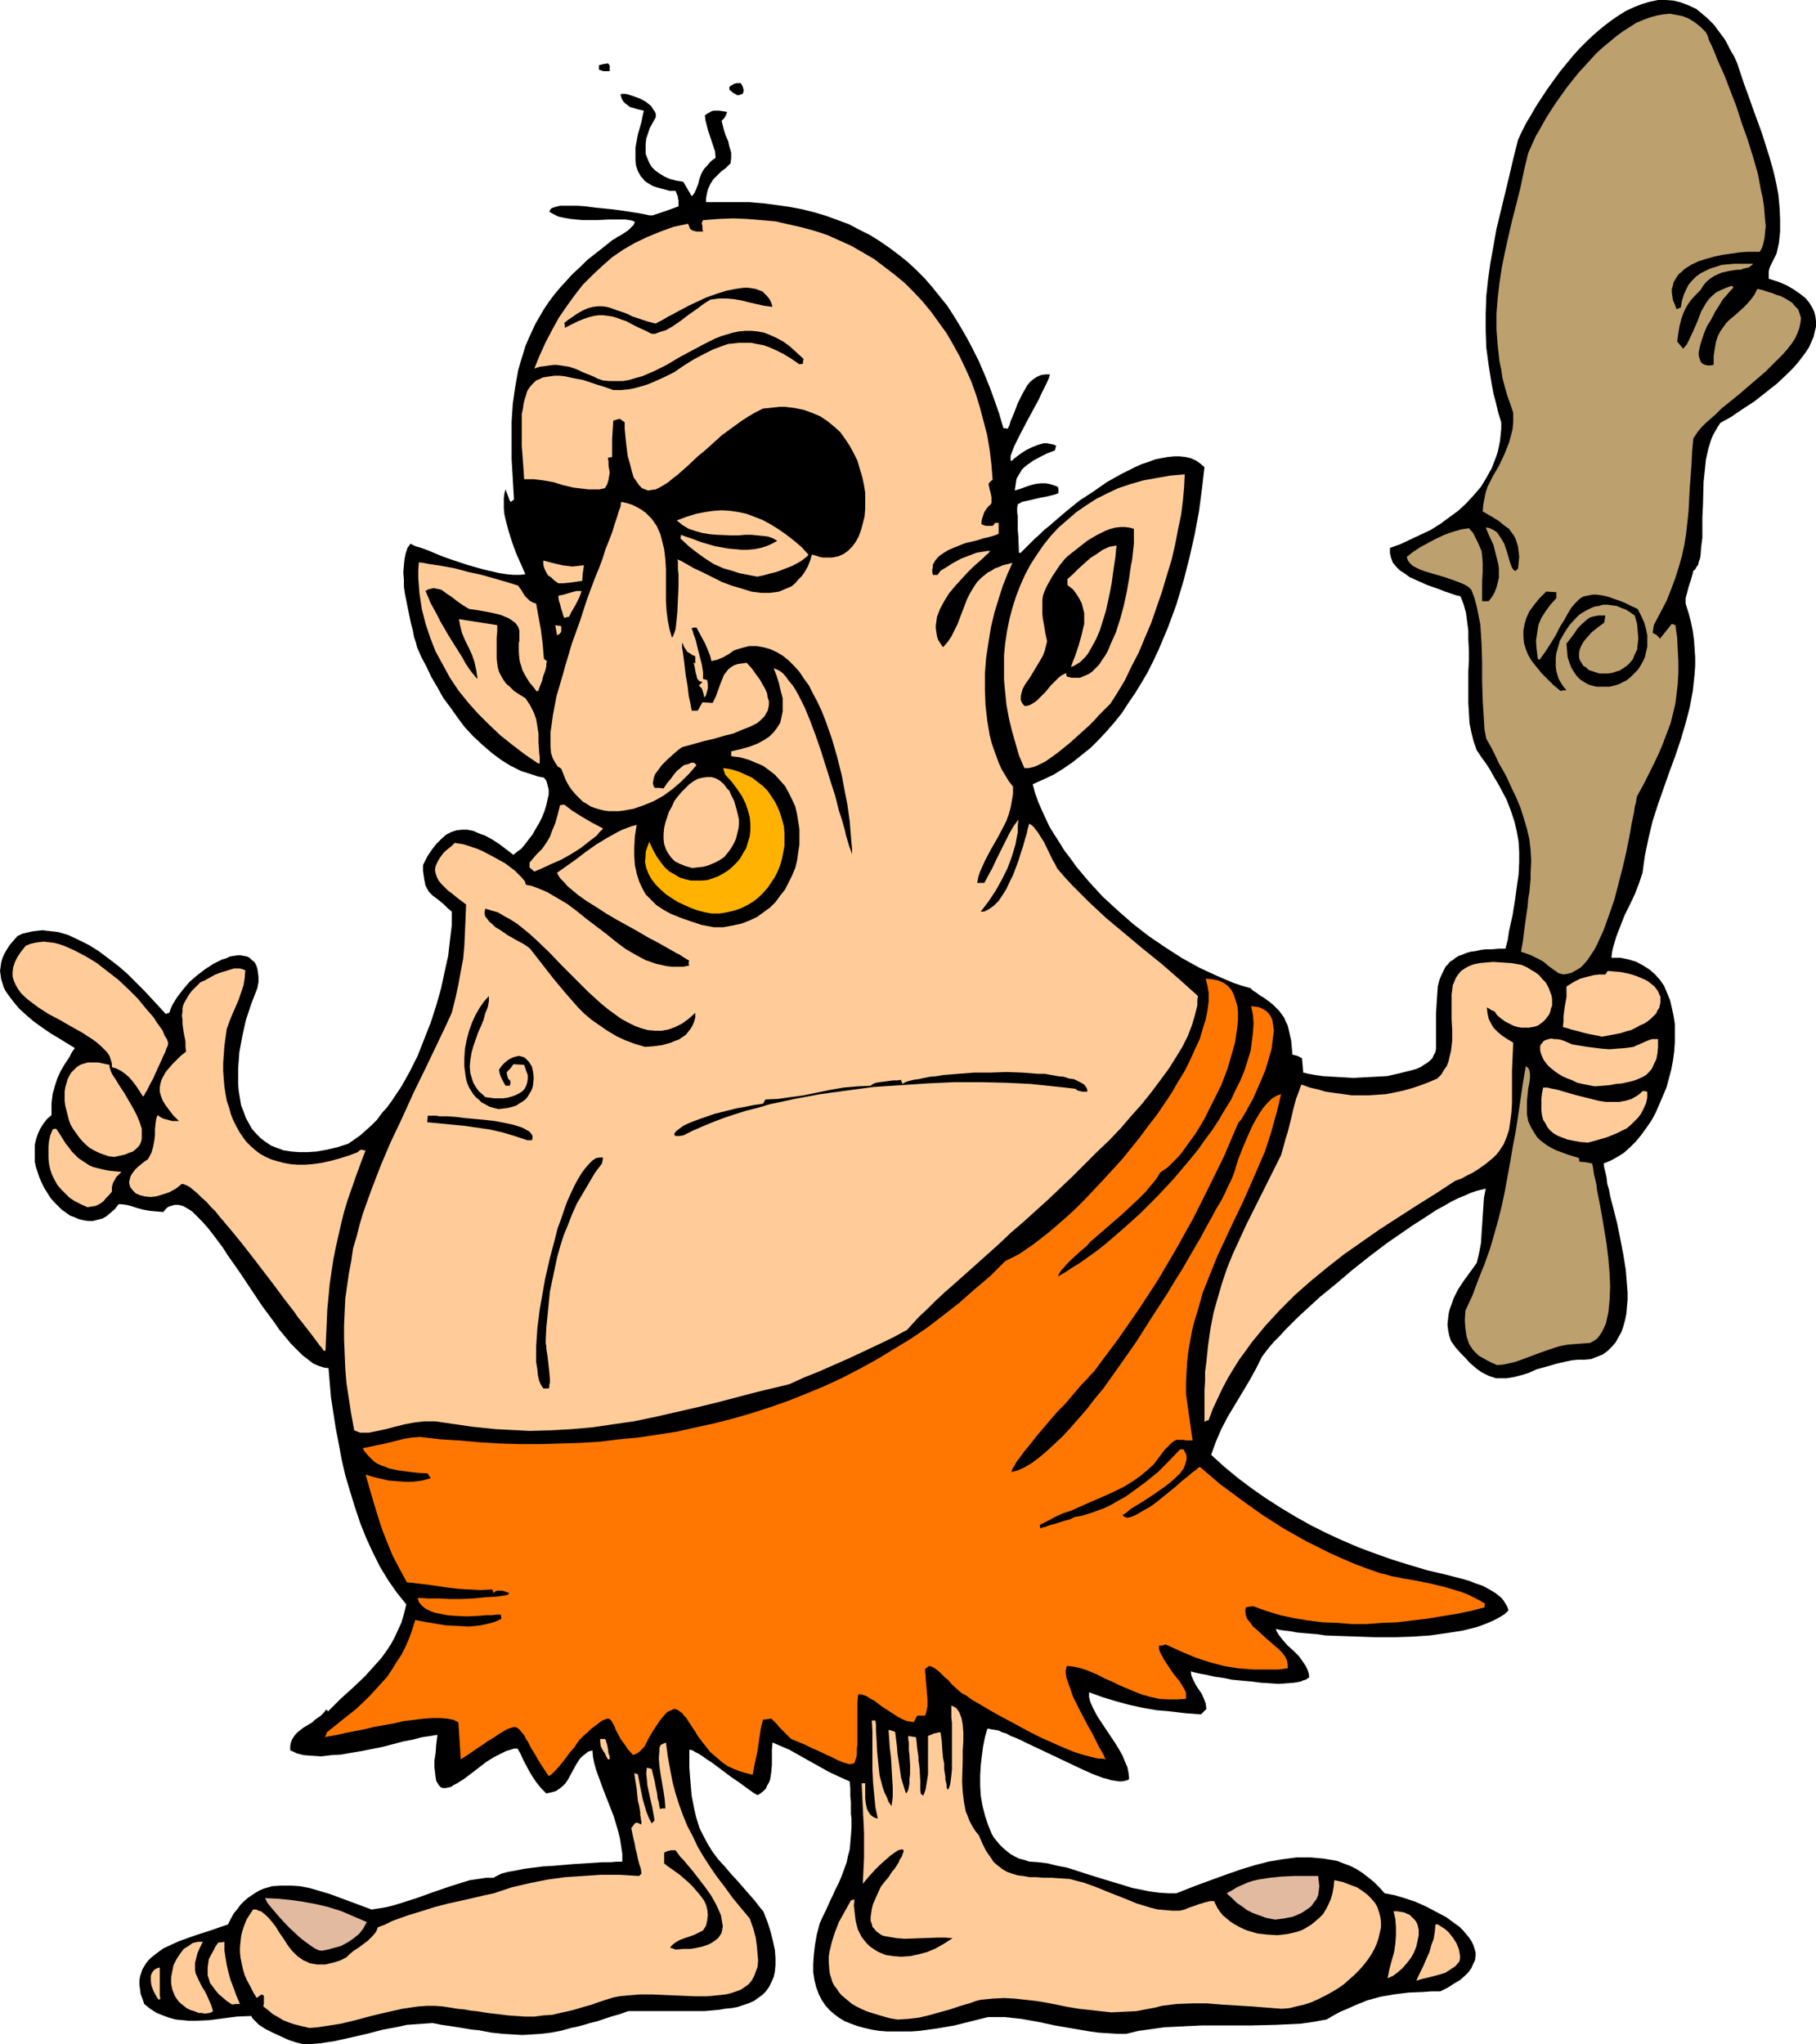 <?xml version="1.0" encoding="UTF-8" standalone="no"?>
<svg
   version="1.0"
   width="129.766mm"
   height="146.07mm"
   id="svg44"
   sodipodi:docname="Goblin with Club.wmf"
   xmlns:inkscape="http://www.inkscape.org/namespaces/inkscape"
   xmlns:sodipodi="http://sodipodi.sourceforge.net/DTD/sodipodi-0.dtd"
   xmlns="http://www.w3.org/2000/svg"
   xmlns:svg="http://www.w3.org/2000/svg">
  <sodipodi:namedview
     id="namedview44"
     pagecolor="#ffffff"
     bordercolor="#000000"
     borderopacity="0.25"
     inkscape:showpageshadow="2"
     inkscape:pageopacity="0.0"
     inkscape:pagecheckerboard="0"
     inkscape:deskcolor="#d1d1d1"
     inkscape:document-units="mm" />
  <defs
     id="defs1">
    <pattern
       id="WMFhbasepattern"
       patternUnits="userSpaceOnUse"
       width="6"
       height="6"
       x="0"
       y="0" />
  </defs>
  <path
     style="fill:#000000;fill-opacity:1;fill-rule:evenodd;stroke:none"
     d="m 81.77,552.076 -1.939,-0.485 -1.939,-0.646 -2.101,-0.969 -2.101,-0.969 -1.939,-0.969 -1.778,-1.131 -0.646,-0.646 -0.646,-0.646 -0.485,-0.485 -0.323,-0.646 -3.878,0.162 -3.717,0.485 -3.717,0.485 -3.555,0.162 h -1.939 l -1.778,-0.162 -1.778,-0.162 -1.778,-0.485 -1.778,-0.646 -1.616,-0.646 -1.778,-1.131 -1.616,-1.293 -0.485,-1.454 -0.485,-1.293 -0.162,-1.293 -0.162,-1.131 v -1.131 l 0.162,-1.131 0.323,-0.969 0.323,-0.969 0.485,-0.808 0.485,-0.808 0.646,-0.808 0.646,-0.646 1.616,-1.293 1.778,-1.293 2.101,-0.969 2.101,-0.969 4.525,-1.616 4.525,-1.454 2.262,-0.808 1.939,-0.646 0.808,-1.616 0.808,-1.454 0.97,-1.131 0.808,-1.131 0.97,-0.969 1.131,-0.969 0.97,-0.646 0.97,-0.646 1.131,-0.646 1.131,-0.485 1.131,-0.323 1.131,-0.323 2.424,-0.162 h 2.424 l 2.586,0.162 2.586,0.485 2.747,0.808 2.747,0.808 5.656,2.1 5.656,2.1 2.101,-0.323 1.939,-0.323 1.939,-0.485 2.101,-0.646 4.04,-1.293 4.04,-1.454 4.202,-1.454 4.04,-1.293 2.101,-0.646 2.262,-0.323 2.101,-0.323 h 2.101 l 0.485,-0.323 0.323,-0.162 0.646,-0.323 0.646,-0.323 1.778,-0.485 1.939,-0.323 2.424,-0.485 2.424,-0.323 2.586,-0.323 2.747,-0.162 5.656,-0.485 2.747,-0.162 2.424,-0.162 2.424,-0.162 h 2.262 l 1.778,-0.162 h 0.808 0.646 v -2.1 l -0.323,-2.1 -0.323,-2.1 -0.485,-1.939 -1.131,-3.878 -1.454,-3.716 -1.454,-3.716 -1.293,-3.554 -0.646,-1.777 -0.485,-1.777 -0.323,-1.616 -0.162,-1.777 -1.131,0.323 -0.808,0.646 -0.808,0.646 -0.646,0.646 -1.131,1.777 -1.131,2.1 -0.97,1.777 -0.646,0.969 -0.808,0.808 -0.808,0.646 -0.97,0.646 -1.131,0.323 -1.454,0.323 -1.454,-1.454 -1.293,-1.616 -0.97,-1.454 -0.97,-1.616 -1.616,-3.07 -0.646,-1.454 -0.808,-1.454 h -0.97 l -0.97,0.323 -1.131,0.323 -0.97,0.485 -2.262,1.131 -2.101,1.293 -2.101,1.616 -2.101,1.616 -1.939,1.454 -1.778,1.131 -0.97,0.485 -0.646,0.485 -0.808,0.162 -0.646,0.162 h -0.646 l -0.646,-0.162 -0.485,-0.485 -0.323,-0.485 -0.485,-0.808 -0.162,-0.969 -0.162,-1.293 -0.162,-1.454 v -1.777 l 0.323,-2.1 0.162,-2.262 0.323,-2.585 -1.939,0.323 -2.262,0.323 -2.424,0.646 -2.586,0.485 -5.494,1.454 -5.656,1.131 -2.909,0.485 -2.747,0.485 -2.747,0.162 -2.586,0.323 -2.424,-0.162 -2.262,-0.162 -1.939,-0.485 -0.97,-0.485 -0.808,-0.323 v -1.131 l 0.162,-0.969 0.323,-0.808 0.485,-0.808 0.485,-0.646 0.646,-0.646 1.454,-1.131 1.616,-0.969 0.808,-0.485 0.646,-0.646 1.616,-1.131 0.808,-0.808 0.646,-0.808 0.323,0.162 0.162,0.323 3.394,-3.393 1.778,-1.616 1.616,-1.454 3.232,-3.07 2.909,-3.231 1.454,-1.616 1.293,-1.777 1.293,-1.939 0.97,-1.777 0.97,-2.1 0.97,-2.1 0.646,-2.262 0.646,-2.585 -2.586,-3.231 -2.262,-3.231 -2.262,-3.716 -1.939,-3.878 -1.778,-3.878 -1.616,-4.039 -1.454,-4.362 -1.293,-4.201 -1.293,-4.362 -0.97,-4.201 -0.808,-4.362 -0.808,-4.201 -0.646,-4.201 -0.646,-4.201 -0.323,-3.878 -0.323,-3.878 -1.293,-0.162 -1.454,-0.485 -1.454,-0.646 -1.454,-1.131 -1.454,-1.131 -1.454,-1.454 -1.616,-1.616 -1.454,-1.777 -1.616,-1.939 -1.454,-2.1 -3.232,-4.362 -6.141,-9.209 -3.07,-4.362 -1.454,-2.262 -1.454,-1.939 -1.454,-1.939 -1.293,-1.616 -1.454,-1.616 -1.293,-1.293 -1.293,-1.293 -1.293,-0.808 -1.131,-0.646 -1.293,-0.323 h -0.97 l -1.131,0.323 -0.485,0.162 -0.485,0.323 -0.485,0.485 -0.485,0.646 -1.939,-0.162 -1.778,-0.162 -1.778,-0.323 -1.778,-0.485 -1.454,-0.485 -1.293,-0.323 -1.293,-0.162 h -0.808 l -0.97,1.293 -1.131,0.969 -1.131,0.969 -1.131,0.646 -1.293,0.323 -1.293,0.323 h -1.131 l -1.293,-0.162 -1.293,-0.323 -1.131,-0.485 -1.293,-0.485 -1.131,-0.808 -1.131,-0.808 -0.97,-0.969 -1.131,-1.131 -0.97,-1.131 -0.808,-1.293 -0.808,-1.293 -0.646,-1.293 -0.646,-1.454 -0.485,-1.454 -0.485,-1.454 -0.323,-1.454 v -1.616 -1.454 -1.454 l 0.323,-1.454 0.485,-1.454 0.646,-1.454 0.808,-1.293 0.97,-1.293 1.293,-1.131 v -1.616 -1.616 l 0.162,-1.293 0.162,-1.293 0.323,-1.131 0.323,-1.131 0.646,-1.939 0.808,-1.777 1.131,-1.939 0.646,-0.969 0.323,-0.485 0.323,-0.485 0.646,-1.293 0.808,-1.131 -2.101,-1.293 -2.101,-1.293 -2.424,-1.454 -2.101,-1.454 L 9.211,275.957 7.11,274.18 5.171,272.403 3.555,270.464 2.101,268.525 1.454,267.556 0.97,266.586 0.646,265.455 0.323,264.486 0.162,263.355 0,262.224 l 0.162,-1.131 0.162,-1.131 0.323,-1.131 0.485,-1.131 0.646,-1.131 0.808,-1.293 0.97,-1.131 1.131,-1.293 1.293,-0.646 1.293,-0.323 1.454,-0.323 1.293,-0.162 1.454,-0.162 1.293,0.162 1.454,0.162 1.454,0.162 2.747,0.808 2.747,1.293 2.909,1.454 2.586,1.616 2.586,1.939 2.747,2.1 2.424,2.1 2.262,2.262 2.262,2.262 2.101,2.262 1.939,2.1 1.778,1.939 h 0.162 l 0.162,-0.162 0.646,-0.162 0.323,-0.969 0.485,-1.131 1.293,-2.1 1.616,-2.1 1.778,-2.1 2.101,-1.777 2.101,-1.616 2.262,-1.454 2.262,-1.131 1.131,-0.323 0.97,-0.485 0.97,-0.162 1.131,-0.162 h 0.808 l 0.97,0.162 0.808,0.162 0.646,0.323 0.646,0.646 0.646,0.485 0.485,0.808 0.323,0.969 0.162,0.969 0.162,1.293 v 1.454 l -0.323,1.616 -1.616,4.201 -1.454,4.362 -0.97,4.362 -0.808,4.362 -0.162,2.262 -0.162,2.1 v 2.1 2.1 l 0.162,1.939 0.323,1.939 0.323,1.939 0.646,1.616 0.646,1.777 0.808,1.454 0.808,1.454 1.131,1.293 1.293,1.293 1.293,0.969 1.454,0.969 1.616,0.646 1.778,0.646 2.101,0.323 2.101,0.162 h 2.262 l 2.424,-0.162 2.747,-0.485 2.747,-0.646 3.07,-0.969 1.616,-1.131 1.616,-1.131 1.454,-1.293 1.616,-1.454 1.454,-1.454 1.293,-1.777 1.454,-1.616 1.293,-1.777 2.586,-3.878 2.262,-4.039 2.101,-4.201 1.778,-4.524 1.778,-4.524 1.454,-4.524 1.293,-4.524 0.97,-4.524 0.97,-4.362 0.485,-4.201 0.485,-4.039 v -1.939 -1.777 l -1.131,-0.969 -0.97,-0.969 -0.97,-0.808 -0.808,-0.646 -0.646,-0.485 -0.646,-0.485 -0.97,-0.969 -0.646,-1.131 -0.323,-0.646 -0.162,-0.808 -0.162,-0.808 -0.162,-1.131 -0.162,-1.131 v -1.616 l 1.131,-2.262 1.293,-1.939 1.293,-1.616 1.293,-1.293 1.293,-1.131 1.293,-0.646 1.454,-0.485 1.454,-0.162 h 1.454 l 1.616,0.323 1.454,0.646 1.778,0.646 1.778,0.969 1.778,1.131 1.939,1.454 2.101,1.616 0.97,-0.808 1.131,-0.808 0.97,-1.131 0.97,-1.293 1.131,-1.454 0.808,-1.454 0.97,-1.616 0.808,-1.616 0.646,-1.616 0.485,-1.616 0.323,-1.454 0.323,-1.454 v -1.293 l -0.323,-1.293 -0.323,-1.131 -0.646,-0.808 -1.616,-0.323 -1.454,-0.485 -3.07,-0.969 -2.909,-1.454 -2.586,-1.616 -2.586,-1.939 -2.424,-2.1 -2.424,-2.262 -2.262,-2.424 -1.939,-2.585 -1.939,-2.747 -1.939,-2.585 -1.616,-2.908 -1.616,-2.747 -1.293,-2.747 -1.454,-2.747 -1.131,-2.585 -0.323,-1.293 -0.485,-1.454 -0.323,-1.777 -0.485,-1.777 -0.808,-3.878 -0.808,-4.039 -0.323,-2.1 v -1.939 l -0.162,-1.939 0.162,-1.939 0.162,-1.616 0.323,-1.616 0.485,-1.454 0.808,-1.131 1.293,0.646 1.616,0.485 1.778,0.646 1.939,0.808 1.939,0.808 2.262,0.808 4.363,1.454 4.525,1.293 2.101,0.485 2.101,0.485 2.101,0.323 1.778,0.162 h 1.778 l 1.454,-0.162 -1.131,-2.585 -1.293,-2.908 -1.131,-3.07 -0.97,-3.07 -0.808,-3.07 -0.323,-1.454 -0.162,-1.616 v -1.293 -1.454 l 0.162,-1.293 0.323,-1.131 0.323,0.969 0.323,0.808 0.162,0.485 0.162,0.485 0.162,0.323 v 0 l 0.323,0.323 0.808,-0.646 -0.323,-5.493 -0.323,-5.493 v -5.17 -4.847 l 0.323,-4.847 0.646,-4.524 0.808,-4.524 0.646,-2.262 0.646,-2.1 0.646,-2.1 0.808,-1.939 1.939,-4.201 1.131,-1.939 1.131,-1.939 1.293,-1.939 1.454,-1.939 1.616,-1.939 1.616,-1.777 1.778,-1.939 1.939,-1.777 1.939,-1.939 2.262,-1.777 2.262,-1.777 2.424,-1.939 0.323,-0.162 0.323,-0.162 0.646,-0.485 0.97,-0.485 0.97,-0.646 0.97,-0.646 0.808,-0.808 0.646,-0.646 0.323,-0.808 -0.646,-0.323 -0.808,-0.162 -1.131,-0.162 h -1.293 -1.454 -1.616 l -3.394,0.162 h -3.717 l -1.778,-0.162 -1.616,-0.162 -1.778,-0.323 -1.454,-0.323 -1.293,-0.646 -1.131,-0.646 0.162,-0.323 0.162,-0.323 0.323,-0.323 0.485,-0.162 0.485,-0.162 0.646,-0.162 0.646,-0.162 h 0.808 1.939 2.101 l 2.101,0.162 2.424,0.323 4.848,0.485 2.424,0.323 2.101,0.323 2.101,0.323 1.778,0.323 1.454,0.323 h 0.485 0.485 l 3.394,-1.131 3.555,-1.293 v -0.969 -0.646 l -0.162,-0.485 v -0.485 l -0.323,-0.808 -0.323,-0.808 h -1.616 l -1.131,-0.323 -1.293,-0.323 -1.131,-0.323 -0.97,-0.323 -0.808,-0.485 -0.808,-0.485 -0.646,-0.485 -0.485,-0.646 -0.485,-0.485 -0.808,-1.454 -0.485,-1.454 -0.162,-1.454 v -1.777 -1.616 l 0.646,-3.554 0.97,-3.393 0.323,-1.616 0.323,-1.454 -1.454,-0.323 -1.131,-0.323 -1.131,-0.323 -0.646,-0.485 -0.646,-0.485 -0.485,-0.485 -0.485,-0.808 -0.323,-1.131 0.323,-0.162 h 0.97 l 0.808,0.162 1.454,0.485 1.778,0.646 1.454,0.808 1.454,1.131 0.485,0.808 0.485,0.646 0.323,0.646 v 0.969 l -0.808,1.454 -0.808,1.454 -0.485,1.454 -0.485,1.454 -0.162,1.454 v 1.293 1.293 l 0.485,1.293 0.485,1.131 0.646,1.131 0.97,0.969 1.131,0.808 1.293,0.808 1.454,0.646 1.778,0.485 1.939,0.323 2.262,3.878 0.485,-0.485 0.323,-0.485 0.485,-1.131 0.485,-1.293 0.323,-1.293 0.485,-1.293 0.323,-0.646 0.485,-0.808 0.646,-0.646 0.646,-0.808 0.808,-0.808 0.97,-0.646 -0.162,-1.777 -0.485,-1.454 -0.97,-2.908 -0.485,-1.454 -0.323,-1.293 -0.323,-1.293 -0.162,-1.293 0.646,-0.485 0.646,-0.323 0.485,-0.323 0.646,-0.162 h 0.646 0.808 l 0.97,0.162 1.131,0.162 -0.162,0.646 -0.323,0.646 -0.323,0.485 -0.646,0.646 0.323,1.293 0.323,1.293 0.485,1.454 0.646,1.454 0.323,1.454 0.485,1.616 v 1.454 l -0.162,1.454 -1.293,1.293 -1.293,0.969 -1.131,1.131 -0.97,0.969 -0.808,1.293 -0.646,1.454 -0.323,1.454 -0.162,0.969 v 0.969 h 4.04 3.878 3.878 l 3.717,0.323 3.717,0.485 3.394,0.485 3.394,0.646 3.232,0.808 3.232,0.969 3.07,1.131 3.07,1.131 2.747,1.454 2.909,1.454 2.586,1.616 2.586,1.777 2.586,1.939 2.424,1.939 2.262,2.1 2.262,2.262 2.101,2.424 1.939,2.424 2.101,2.585 1.778,2.747 1.778,2.908 1.778,3.07 1.616,3.07 1.616,3.231 1.454,3.393 1.454,3.554 1.293,3.554 1.293,3.716 1.131,3.878 h 0.646 l 0.485,0.162 0.485,-0.969 0.323,-1.131 0.97,-2.262 0.97,-2.585 1.293,-2.585 0.646,-1.131 0.646,-1.131 0.808,-0.969 0.808,-0.646 0.97,-0.646 1.131,-0.485 1.131,-0.162 h 1.293 l -0.162,0.323 -0.162,0.646 -0.485,1.131 -0.646,1.293 -0.808,1.616 -0.808,1.777 -0.97,1.777 -2.101,3.878 -1.939,3.716 -0.808,1.616 -0.808,1.616 -0.485,1.293 -0.485,1.293 v 0.485 0.646 l 0.162,0.323 1.131,-0.969 1.293,-0.969 1.454,-0.969 1.616,-0.808 1.616,-0.646 1.616,-0.485 h 0.97 l 0.808,0.162 0.808,0.162 0.808,0.323 -0.323,1.293 -2.101,0.808 -1.939,0.969 -1.778,0.969 -1.616,1.131 -0.808,0.646 -0.646,0.646 -0.485,0.808 -0.485,0.808 -0.485,0.808 -0.162,0.969 -0.162,1.131 -0.162,1.131 1.616,-0.485 1.293,-0.485 1.454,-0.485 1.293,-0.323 1.293,-0.162 h 1.454 l 0.808,0.162 0.646,0.162 0.97,0.323 0.808,0.323 0.162,0.646 v 0.969 l -0.162,0.162 -0.485,0.162 -0.485,0.162 -0.646,0.162 -1.293,0.323 -1.778,0.323 -3.394,0.808 -1.616,0.323 -0.485,0.323 -0.646,0.323 -0.162,0.969 v 1.131 l 0.162,1.293 v 1.777 1.777 l 0.162,1.939 0.162,4.201 h 0.162 l 0.162,0.162 0.808,-0.808 0.97,-0.969 0.97,-0.969 1.131,-1.131 1.293,-1.131 1.293,-1.293 1.454,-1.131 1.454,-1.293 3.232,-2.747 3.394,-2.747 3.717,-2.424 3.717,-2.585 3.717,-2.1 3.878,-1.939 1.778,-0.808 1.939,-0.646 1.778,-0.646 1.616,-0.323 1.778,-0.323 1.616,-0.162 h 1.616 l 1.454,0.162 1.454,0.323 1.454,0.646 1.131,0.808 1.131,0.969 -0.646,5.655 -0.808,6.14 -1.131,6.14 -1.454,6.463 -1.616,6.301 -1.939,6.463 -2.262,6.14 -1.293,3.07 -1.293,3.07 -1.454,3.07 -1.454,2.908 -1.616,2.747 -1.778,2.908 -1.778,2.585 -1.778,2.747 -1.939,2.424 -2.101,2.424 -2.101,2.262 -2.262,2.262 -2.424,1.939 -2.424,1.939 -2.586,1.777 -2.586,1.616 -2.747,1.293 -2.909,1.293 0.646,2.424 0.808,2.262 0.97,2.262 0.97,2.1 1.131,2.424 1.293,2.1 1.454,2.262 1.293,2.1 1.616,2.1 1.616,2.262 3.394,4.039 3.717,4.039 4.04,3.716 4.04,3.554 4.363,3.393 4.525,3.07 4.525,2.908 4.686,2.585 4.525,2.1 4.525,1.939 2.424,0.808 2.262,0.646 0.646,0.646 0.808,0.485 1.293,0.969 0.646,0.323 0.646,0.485 1.131,0.808 0.97,0.808 0.808,0.808 0.808,0.808 1.293,1.777 0.485,1.131 0.485,0.969 0.323,1.293 0.323,1.454 0.323,1.454 0.162,1.777 0.162,1.939 1.293,0.323 1.293,0.646 0.162,1.777 0.162,2.1 0.646,0.162 0.646,0.162 0.97,0.162 0.808,0.162 2.262,0.323 2.586,0.162 2.747,0.162 2.909,0.162 3.07,-0.162 3.07,-0.162 2.909,-0.162 2.909,-0.646 2.586,-0.646 1.293,-0.323 1.131,-0.323 1.131,-0.485 0.97,-0.646 0.808,-0.485 0.808,-0.646 0.646,-0.646 0.323,-0.808 0.485,-0.808 0.162,-0.969 v -6.624 -2.747 l 0.162,-2.747 0.162,-2.424 0.162,-2.262 0.485,-1.939 0.808,-1.777 0.808,-1.616 0.646,-0.646 0.485,-0.646 0.808,-0.485 0.808,-0.646 0.808,-0.485 0.97,-0.323 1.131,-0.485 1.131,-0.323 1.293,-0.162 1.454,-0.323 1.454,-0.162 h 1.616 l 1.778,-0.162 h 1.778 l 0.646,-2.424 0.323,-2.262 0.485,-2.262 0.485,-2.1 0.323,-2.1 0.323,-1.939 0.485,-3.554 0.485,-3.393 0.162,-3.231 v -2.908 l -0.162,-2.747 -0.485,-2.747 -0.646,-2.747 -0.97,-2.908 -1.131,-2.908 -1.616,-3.07 -0.808,-1.454 -0.97,-1.616 -0.97,-1.777 -1.131,-1.777 -1.293,-1.777 -1.293,-1.939 -0.808,-2.262 -0.646,-2.585 -0.485,-2.424 -0.162,-2.747 -0.162,-2.747 v -2.908 -5.655 l 0.162,-2.747 v -2.908 l -0.162,-2.747 v -2.585 l -0.323,-2.424 -0.323,-2.424 -0.646,-2.262 -0.808,-2.1 -1.293,-0.323 -1.454,-0.485 -1.454,-0.485 -1.616,-0.646 -3.232,-1.131 -3.232,-1.454 -1.454,-0.646 -1.293,-0.969 -1.293,-0.808 -1.131,-1.131 -0.808,-0.969 -0.485,-1.293 -0.323,-1.293 v -1.454 l 2.747,-0.969 2.747,-1.293 2.747,-1.293 2.747,-1.293 2.586,-1.616 2.424,-1.777 2.424,-1.777 2.101,-1.939 2.101,-2.262 1.939,-2.262 1.454,-2.424 1.454,-2.585 1.131,-2.908 0.485,-1.454 0.323,-1.454 0.323,-1.616 0.162,-1.616 0.162,-1.616 v -1.777 l -0.808,-2.585 -0.646,-2.747 -0.646,-2.424 -0.485,-2.585 -0.808,-5.009 -0.646,-4.847 -0.162,-4.685 v -4.524 l 0.162,-4.685 0.485,-4.524 0.646,-4.524 0.808,-4.524 0.808,-4.524 1.131,-4.685 1.131,-4.685 1.131,-4.685 1.131,-4.847 1.293,-5.17 0.97,-2.1 1.131,-2.262 1.454,-2.424 1.293,-2.262 3.07,-4.685 3.394,-4.685 3.717,-4.524 1.778,-1.939 2.101,-2.1 1.939,-1.777 2.101,-1.777 2.101,-1.616 2.101,-1.454 2.101,-1.293 2.101,-0.969 2.101,-0.808 2.101,-0.646 L 447.793,0 h 2.101 l 2.101,0.162 1.939,0.485 2.101,0.808 2.101,0.969 1.939,1.616 0.97,0.808 0.97,0.969 0.97,0.969 0.808,1.131 0.97,1.293 0.97,1.293 0.808,1.454 0.808,1.616 0.97,1.616 0.808,1.777 0.97,2.908 0.97,2.908 1.131,3.07 1.131,3.231 2.424,6.624 2.101,6.624 0.97,3.393 0.808,3.393 0.646,3.393 0.323,3.393 0.162,3.231 v 3.393 l -0.323,3.07 -0.646,2.908 -0.808,1.616 -0.808,1.616 -0.323,0.808 -0.162,0.808 v 0.969 0.969 l 2.586,0.808 2.262,0.969 1.939,1.131 1.616,1.131 1.454,1.131 0.97,1.131 0.808,1.293 0.646,1.293 0.323,1.293 0.162,1.293 v 1.454 l -0.323,1.293 -0.323,1.454 -0.646,1.454 -0.646,1.454 -0.97,1.454 -0.97,1.293 -1.131,1.454 -1.293,1.454 -1.293,1.293 -2.909,2.747 -3.07,2.424 -3.07,2.424 -3.232,2.1 -3.07,2.1 -1.454,0.808 -1.454,0.808 -0.646,0.969 -0.646,1.131 -0.646,1.131 -0.485,1.131 -0.808,2.585 -0.646,2.908 -0.323,3.07 -0.323,3.07 -0.162,6.301 -0.162,3.07 v 2.908 2.747 l -0.323,2.424 -0.162,2.262 -0.162,0.969 -0.323,0.808 -0.162,0.808 -0.485,0.646 -0.323,0.646 -0.485,0.323 -0.323,1.293 -0.323,1.131 -0.323,0.969 -0.323,0.969 -0.162,0.646 -0.162,0.646 -0.323,1.131 -0.162,0.646 v 0.485 0.969 l 0.808,2.585 0.646,2.424 0.485,2.424 0.323,2.424 0.162,2.262 0.162,2.424 v 2.262 l -0.162,2.262 -0.485,4.524 -0.808,4.362 -1.131,4.362 -1.293,4.362 -1.454,4.362 -1.616,4.362 -3.07,8.725 -1.454,4.524 -1.131,4.685 -0.97,4.685 -0.323,2.262 -0.323,2.424 -0.97,2.908 -1.131,2.908 -1.293,2.747 -1.454,2.908 -1.131,2.908 -1.131,2.908 -0.808,2.747 -0.323,1.454 -0.162,1.454 h 2.424 l 2.262,0.485 2.101,0.646 1.778,0.969 1.778,1.131 1.454,1.293 1.293,1.454 1.131,1.616 0.808,1.939 0.808,1.939 0.485,2.1 0.485,2.262 0.323,2.1 v 2.424 2.424 l -0.162,2.424 -0.323,2.424 -0.485,2.585 -0.646,2.424 -0.646,2.424 -0.97,2.262 -0.97,2.262 -0.97,2.262 -1.131,2.1 -1.454,2.1 -1.293,1.777 -1.454,1.777 -1.616,1.616 -1.616,1.454 -1.778,1.131 -1.778,0.969 -1.939,0.808 0.162,1.131 0.323,1.293 0.323,1.454 0.162,1.616 0.485,1.616 0.323,1.777 0.97,3.716 0.97,3.878 0.808,4.039 0.808,4.201 0.646,4.039 0.323,4.039 0.162,2.1 v 1.939 l -0.162,1.777 -0.162,1.939 -0.323,1.616 -0.485,1.777 -0.485,1.454 -0.808,1.454 -0.808,1.454 -0.97,1.131 -1.131,1.131 -1.293,0.969 -1.616,0.646 -1.616,0.646 -1.778,0.162 h -1.778 l -1.616,0.162 -1.616,0.323 -2.747,0.646 -2.747,0.808 -2.424,0.646 -2.101,0.969 -2.101,0.646 -1.939,0.485 -1.939,0.323 h -1.939 -0.97 l -0.97,-0.323 -0.97,-0.323 -0.97,-0.485 -0.97,-0.485 -1.131,-0.808 -0.97,-0.808 -1.131,-0.969 -1.131,-1.293 -1.293,-1.293 -1.293,-1.454 -1.293,-1.777 -0.485,-1.454 -0.323,-1.616 -0.162,-1.454 0.162,-1.454 0.162,-1.454 0.323,-1.293 0.485,-1.293 0.485,-1.454 1.293,-2.585 1.616,-2.424 1.778,-2.424 1.616,-2.262 0.646,-2.747 0.485,-2.585 0.162,-2.585 0.162,-2.424 0.323,-4.847 0.162,-2.424 0.485,-2.424 -1.293,0.323 -1.293,0.323 -1.454,0.485 -1.778,0.808 -1.616,0.646 -1.939,0.969 -1.939,1.131 -2.101,1.131 -1.939,1.293 -2.262,1.454 -2.262,1.454 -2.101,1.454 -4.686,3.231 -4.686,3.554 -4.686,3.716 -4.363,3.716 -4.363,3.554 -4.04,3.716 -1.939,1.777 -1.778,1.777 -1.616,1.616 -1.454,1.616 -1.454,1.454 -1.293,1.454 -1.131,1.454 -0.97,1.293 -1.616,3.231 -1.778,3.231 -3.878,6.463 -1.939,3.231 -1.778,3.393 -1.454,3.393 -1.293,3.554 3.555,3.231 3.717,3.07 3.878,2.908 3.717,2.585 4.04,2.585 4.04,2.424 4.04,2.262 4.202,2.1 4.202,1.939 4.525,1.939 4.363,1.616 4.525,1.616 4.686,1.454 4.848,1.454 4.848,1.131 5.01,1.293 1.616,0.485 1.616,0.646 1.939,0.646 1.778,0.969 1.616,0.969 1.616,1.293 0.646,0.808 0.485,0.808 0.485,0.808 0.323,0.969 -0.97,0.969 -1.293,0.808 -1.454,0.808 -1.454,0.646 -1.616,0.646 -1.778,0.646 -1.939,0.485 -1.939,0.485 -4.202,0.646 -4.525,0.646 -4.848,0.323 -4.848,0.162 h -4.848 l -4.686,-0.162 -4.686,-0.162 -4.363,-0.162 -2.101,-0.323 -1.939,-0.162 -1.939,-0.162 -1.778,-0.162 -1.616,-0.323 -1.454,-0.162 -1.293,-0.162 -1.293,-0.323 0.323,0.808 0.485,0.808 1.131,1.454 1.293,1.454 1.454,1.293 1.616,1.616 1.131,1.616 0.646,0.969 0.485,0.969 0.323,0.969 0.162,1.131 -0.485,0.323 -0.485,0.323 -0.646,0.162 -0.646,0.323 -1.778,0.323 -1.939,0.162 -2.262,0.162 -2.424,-0.162 -2.424,-0.162 -2.586,-0.323 -5.171,-0.485 -2.424,-0.485 -2.262,-0.323 -2.101,-0.485 -1.778,-0.323 -1.454,-0.323 -0.646,-0.162 -0.485,-0.162 0.162,1.131 0.485,1.131 0.646,1.293 0.808,1.293 0.808,1.131 0.646,1.454 0.485,1.293 0.162,1.454 -1.454,1.454 -4.202,-0.323 -4.04,-0.485 -3.717,-0.323 -3.717,-0.646 -3.717,-0.808 -3.555,-0.969 -3.717,-1.131 -3.555,-1.293 v 1.293 l 0.323,1.293 0.646,1.454 0.646,1.293 0.808,1.454 0.97,1.454 1.939,2.908 1.939,2.908 0.97,1.616 0.808,1.454 0.646,1.616 0.646,1.454 0.323,1.616 0.162,1.616 -0.485,0.323 -0.646,0.162 -0.808,0.162 h -0.808 l -0.97,-0.162 -1.131,-0.162 -0.97,-0.323 -1.293,-0.323 -2.586,-0.969 -2.909,-1.293 -3.07,-1.454 -3.07,-1.454 -6.141,-2.908 -3.07,-1.454 -1.293,-0.646 -1.454,-0.646 -1.293,-0.485 -1.131,-0.646 -1.131,-0.323 -0.97,-0.485 -0.97,-0.162 -0.97,-0.162 -0.646,-0.162 h -0.485 l -0.646,2.262 -0.485,2.424 -0.323,2.424 -0.323,2.747 -0.162,2.747 v 2.747 l 0.162,2.747 0.485,2.747 0.646,2.585 0.808,2.424 0.97,2.424 0.646,1.131 0.808,0.969 0.808,0.969 0.808,0.808 0.97,0.808 0.97,0.808 1.131,0.646 1.293,0.646 1.293,0.323 1.454,0.485 2.424,0.162 2.586,0.323 2.586,0.646 2.586,0.485 5.01,1.616 2.586,0.808 2.586,0.808 4.848,1.454 2.586,0.808 2.424,0.485 2.424,0.485 2.424,0.323 2.424,0.162 h 2.262 l 1.616,-0.646 1.616,-0.646 3.394,-1.293 3.555,-1.293 3.555,-1.293 3.717,-1.293 3.717,-1.131 3.717,-0.969 3.878,-0.646 3.717,-0.485 h 1.778 1.939 l 1.778,0.162 1.778,0.162 1.939,0.323 1.778,0.323 1.616,0.646 1.778,0.646 1.616,0.808 1.778,1.131 1.454,1.131 1.616,1.293 1.454,1.454 1.454,1.616 2.586,0.485 2.747,0.808 2.909,0.969 2.909,1.293 2.747,1.454 2.747,1.454 2.424,1.777 1.131,0.808 0.97,0.969 0.808,0.969 0.808,0.969 0.646,0.969 0.485,0.969 0.323,0.969 0.323,1.131 v 0.969 l -0.162,1.131 -0.485,0.969 -0.485,1.131 -0.808,1.131 -0.97,0.969 -1.293,1.131 -1.616,0.969 -1.778,1.131 -1.939,0.969 h -2.424 l -2.101,0.162 -4.04,0.162 -3.878,0.485 -3.717,0.646 -3.555,0.969 -3.555,1.454 -1.778,0.808 -1.939,0.808 -1.778,0.969 -1.939,1.131 -3.555,0.646 -3.394,0.485 -3.394,0.162 -3.394,0.162 -6.787,0.162 h -13.251 l -6.626,0.323 -3.394,0.162 -3.394,0.485 -3.555,0.485 -3.394,0.808 h -2.586 l -2.424,-0.162 -2.424,-0.162 -2.424,-0.323 -4.686,-0.808 -4.686,-0.808 -4.525,-0.969 -4.525,-0.808 -4.525,-0.485 h -2.262 -2.262 l -4.525,1.131 -4.525,1.131 -4.686,0.808 -4.686,0.646 -2.262,0.162 h -2.262 -2.262 -2.101 l -2.101,-0.162 -1.939,-0.323 -2.101,-0.485 -1.778,-0.485 -1.778,-0.646 -1.616,-0.646 -1.616,-0.969 -1.293,-0.969 -1.293,-1.131 -1.131,-1.293 -0.97,-1.454 -0.808,-1.616 -0.646,-1.777 -0.485,-1.939 -0.323,-2.1 v -2.262 l 0.162,-2.424 0.323,-2.747 0.485,-2.747 0.808,-3.07 0.808,-1.777 0.808,-1.616 0.646,-1.454 0.646,-1.454 0.646,-1.293 0.485,-1.131 1.131,-2.262 0.808,-1.939 0.646,-1.777 0.646,-1.777 0.323,-1.616 0.485,-1.777 0.162,-1.777 0.162,-1.939 0.162,-2.1 v -2.585 l -0.162,-1.293 v -1.454 -1.616 l -0.162,-1.777 v -1.939 l -0.162,-1.939 -2.909,-1.293 -2.747,-1.293 -5.494,-3.07 -2.586,-1.454 -2.586,-1.454 -2.262,-0.969 -1.131,-0.485 -1.131,-0.485 -0.162,1.939 v 1.939 2.1 l -0.162,1.939 -0.323,2.1 -0.323,0.808 -0.485,0.808 -0.323,0.808 -0.646,0.646 -0.808,0.646 -0.808,0.485 -1.131,-0.646 -1.131,-0.808 -2.424,-1.777 -2.586,-1.777 -2.586,-1.939 -2.586,-1.939 -1.293,-0.808 -1.131,-0.808 -0.97,-0.646 -0.97,-0.485 -0.808,-0.485 -0.808,-0.162 v 2.424 2.262 l 0.162,2.262 0.162,1.939 0.162,1.939 0.162,1.777 0.323,1.616 0.323,1.616 0.323,1.454 0.323,1.293 0.808,2.585 1.131,2.262 1.131,2.1 1.293,2.1 1.454,1.939 1.778,1.939 1.778,2.1 1.939,2.1 2.101,2.424 2.262,2.585 1.131,1.454 1.293,1.616 1.131,2.908 0.808,2.585 0.646,2.585 0.485,2.262 0.162,2.1 v 1.939 l -0.162,1.777 -0.323,1.454 -0.646,1.454 -0.646,1.293 -0.808,1.131 -0.97,0.969 -1.131,0.808 -1.131,0.808 -1.454,0.646 -1.454,0.485 -1.454,0.485 -1.616,0.323 -1.778,0.162 -1.939,0.323 -3.717,0.323 h -4.04 -4.04 -4.202 -4.04 -4.202 l -2.262,0.808 -2.262,0.646 -1.939,0.646 -1.939,0.646 -1.939,0.485 -1.616,0.485 -1.778,0.485 -1.616,0.323 -2.909,0.808 -2.586,0.485 -2.747,0.323 -2.424,0.162 -2.586,0.162 -2.586,-0.162 -2.747,-0.162 -3.07,-0.323 -3.394,-0.646 -1.778,-0.162 -1.939,-0.323 -1.939,-0.323 -2.101,-0.323 -2.262,-0.323 -2.424,-0.485 -2.424,0.162 -2.262,0.162 -2.262,0.162 -2.101,0.485 -4.363,0.808 -4.363,1.131 -4.202,0.969 -4.363,0.969 -4.202,0.646 -2.262,0.162 z"
     id="path1" />
  <path
     style="fill:#ffcc99;fill-opacity:1;fill-rule:evenodd;stroke:none"
     d="m 83.547,547.714 -2.101,-0.485 -1.939,-0.485 -1.454,-0.485 -1.616,-0.646 -1.293,-0.808 -1.454,-0.808 -1.131,-0.969 -1.454,-1.131 0.162,-0.808 v -0.808 -0.646 -0.646 l -0.323,-0.162 -0.323,-0.162 -1.293,0.969 -0.97,-1.616 -0.808,-1.616 -0.808,-1.454 -0.646,-1.454 -0.485,-1.616 -0.323,-1.454 -0.323,-1.616 -0.162,-1.454 v -1.454 l 0.162,-1.616 0.162,-1.454 0.323,-1.293 0.485,-1.454 0.646,-1.616 0.808,-1.293 0.97,-1.454 h 0.808 l 0.646,0.323 0.646,0.162 0.646,0.485 1.131,0.969 1.131,1.293 1.131,1.454 0.97,1.616 1.131,1.616 1.131,1.777 1.131,1.454 1.454,1.454 1.616,1.131 0.808,0.323 0.97,0.485 0.97,0.162 0.97,0.162 h 1.131 1.131 l 1.293,-0.323 1.293,-0.323 1.454,-0.485 1.616,-0.808 0.808,-0.808 1.131,-0.969 1.293,-0.808 1.293,-0.969 1.293,-0.969 1.131,-1.131 0.97,-1.131 0.323,-0.646 0.162,-0.646 2.101,-0.808 1.939,-0.969 4.04,-1.454 3.717,-1.131 3.555,-1.131 3.717,-0.969 3.717,-0.808 4.202,-0.969 2.101,-0.485 2.262,-0.485 4.848,-1.616 4.848,-1.131 4.848,-0.969 4.686,-0.646 4.848,-0.323 4.848,-0.323 h 5.171 l 5.171,0.323 0.162,-0.162 0.162,-0.162 0.323,-0.323 -0.162,-1.293 -0.323,-0.969 -0.162,-0.485 -0.162,-0.646 -0.162,-0.646 -0.162,-0.808 -0.162,-0.808 -0.323,-1.131 -0.162,-1.131 -0.323,-1.293 -0.323,-1.454 -0.323,-1.616 0.485,-0.646 0.485,-0.646 0.323,-0.162 h 0.323 l 0.485,0.162 0.485,0.323 0.162,-0.323 v -0.485 l -0.162,-0.646 v -0.485 l -0.162,-0.485 v -0.808 l -0.162,-0.969 -0.162,-0.969 -0.323,-1.293 -0.162,-1.454 -0.162,-1.777 -0.323,-1.939 -0.323,-2.262 0.485,0.162 0.485,0.162 0.646,3.393 0.646,3.231 0.97,3.393 0.646,1.616 0.808,1.616 0.485,-0.485 0.323,-0.323 -0.162,-0.808 -0.162,-0.969 -0.323,-1.777 -0.485,-2.1 -0.808,-3.716 -0.162,-1.777 -0.162,-1.616 0.162,-1.454 1.293,0.323 0.808,3.231 0.323,1.777 0.323,1.454 0.162,1.454 0.323,1.131 0.162,1.131 0.162,0.646 0.646,-0.162 h 0.808 l -0.162,-2.262 -0.323,-2.262 -0.808,-4.685 -0.323,-2.262 -0.162,-2.1 0.162,-1.939 v -0.808 l 0.323,-0.808 0.646,-0.323 0.808,-0.323 0.485,3.716 0.646,3.554 0.646,3.393 0.808,3.07 0.97,3.07 1.131,3.07 1.131,2.747 1.454,2.747 1.293,2.747 1.616,2.747 1.778,2.747 1.778,2.585 2.101,2.747 2.101,2.908 2.262,2.747 2.424,2.908 0.97,2.747 0.646,2.424 0.323,2.424 0.162,1.939 0.162,1.777 -0.162,1.777 -0.485,1.293 -0.485,1.293 -0.646,1.131 -0.808,0.969 -1.131,0.808 -0.97,0.646 -1.293,0.485 -1.454,0.485 -1.454,0.323 -1.454,0.162 -1.616,0.162 -1.778,0.162 h -3.394 l -3.878,-0.162 -3.717,-0.162 -3.717,-0.162 h -3.717 l -3.717,0.323 -1.616,0.162 -1.616,0.323 -2.101,0.646 -1.939,0.646 -1.778,0.646 -1.778,0.485 -1.616,0.485 -1.616,0.485 -2.909,0.646 -2.747,0.646 -2.424,0.162 -2.424,0.323 h -2.424 l -2.262,-0.162 -2.424,-0.162 -2.586,-0.323 -2.747,-0.323 -3.07,-0.485 -1.616,-0.162 -1.778,-0.323 -1.778,-0.162 -1.939,-0.323 -2.101,-0.323 -2.101,-0.162 h -2.262 l -2.262,0.162 -2.262,0.323 -2.101,0.323 -4.363,0.969 -4.04,0.969 -4.202,1.131 -4.04,0.969 -4.202,0.646 -2.101,0.323 z"
     id="path2" />
  <path
     style="fill:#ffcc99;fill-opacity:1;fill-rule:evenodd;stroke:none"
     d="m 242.4,545.452 -1.939,-0.323 -1.778,-0.485 -1.616,-0.485 -1.616,-0.485 -1.454,-0.485 -1.454,-0.646 -1.293,-0.646 -1.131,-0.646 -0.97,-0.808 -0.97,-0.808 -0.97,-0.808 -0.646,-0.808 -0.646,-0.969 -0.646,-0.808 -0.485,-0.969 -0.323,-1.131 -0.323,-0.969 -0.162,-1.131 -0.162,-2.262 v -1.293 l 0.162,-1.131 0.646,-2.747 0.808,-2.585 1.131,-2.908 1.616,-2.908 1.616,-2.908 0.485,-0.162 0.485,-0.162 -0.162,1.616 0.162,1.454 0.162,1.454 0.162,1.293 0.323,1.293 0.323,1.131 0.485,0.969 0.485,0.969 0.646,0.808 0.646,0.808 0.808,0.808 0.646,0.485 0.97,0.646 0.808,0.485 1.939,0.808 2.101,0.323 2.101,0.162 2.424,-0.162 2.262,-0.485 2.424,-0.646 2.262,-0.969 2.262,-1.293 2.262,-1.454 -1.939,-0.162 h -1.939 l -4.525,0.162 -4.525,0.162 -2.101,-0.162 -1.939,-0.323 -1.778,-0.323 -0.646,-0.323 -1.293,-0.969 -0.485,-0.646 -0.485,-0.485 -0.162,-0.808 -0.323,-0.808 v -0.969 l 0.162,-1.131 0.162,-1.131 0.323,-1.293 0.646,-1.454 0.646,-1.454 0.808,-1.777 1.131,-1.454 0.97,-1.131 0.808,-1.293 0.808,-0.969 0.646,-0.969 0.485,-0.808 0.323,-0.808 0.485,-0.646 0.162,-0.485 0.162,-0.485 0.162,-0.323 v -0.323 -0.323 h -0.323 l -0.162,-0.162 -0.162,0.162 h -0.323 l -0.485,0.162 -0.97,0.646 -1.131,0.808 -1.293,1.131 -1.454,1.293 -1.454,1.454 -1.616,1.777 -1.616,1.939 0.162,-3.554 0.162,-3.393 v -6.947 l -0.323,-6.624 -0.323,-6.624 h 0.97 v 2.585 1.454 l 0.162,1.454 0.323,1.454 0.323,0.646 0.323,0.485 0.323,0.485 0.646,0.485 0.646,0.323 0.646,0.162 -0.646,-3.07 -0.323,-3.393 -0.323,-3.393 -0.162,-3.554 v -10.017 l -0.162,-3.07 h 0.97 l 0.162,1.131 v 1.454 l 0.162,2.747 0.162,3.231 0.323,3.231 0.323,3.07 0.808,3.07 0.485,1.454 0.646,1.293 0.485,1.293 0.808,1.131 0.323,-2.424 v -2.585 l -0.162,-2.585 -0.162,-2.908 -0.162,-2.747 -0.323,-2.585 -0.162,-2.424 -0.162,-2.262 h 0.323 l 0.485,0.162 0.97,0.323 0.485,3.878 0.162,2.1 0.323,2.1 0.323,2.1 0.323,2.262 0.646,2.1 0.646,2.1 0.323,-0.323 0.323,-0.646 0.162,-0.808 0.162,-0.969 v -1.131 l 0.162,-1.293 v -2.585 l -0.162,-2.585 -0.162,-1.293 v -1.131 -0.969 l -0.162,-0.808 v -0.646 -0.323 l 2.101,0.323 0.162,1.454 0.162,1.616 0.162,1.131 0.162,1.131 v 0.969 l 0.162,0.969 0.162,1.454 0.162,2.908 v 1.616 0.969 l 0.162,1.131 0.323,0.162 0.323,0.323 0.323,-0.808 0.323,-0.969 0.323,-1.939 0.323,-2.1 v -2.424 -4.362 -1.939 -1.616 l 0.323,-0.162 0.485,-0.162 0.646,-0.323 0.808,-0.162 0.485,-0.162 h 0.646 l 0.323,2.424 0.162,2.424 0.162,1.939 0.323,1.616 v 1.454 l 0.162,1.131 0.162,0.969 v 0.808 l 0.162,0.646 0.162,0.646 v 0.646 l 0.162,0.485 0.162,0.323 0.323,-0.485 0.323,-0.969 0.162,-1.131 0.162,-1.293 0.162,-1.616 v -1.777 -3.554 -3.716 -1.777 -1.777 l -0.162,-1.454 v -3.231 l 0.646,0.323 0.646,0.323 0.485,0.646 0.323,0.485 0.323,0.808 0.323,0.808 0.162,0.808 0.162,0.969 0.162,2.1 v 2.424 l -0.162,2.585 v 1.293 1.293 l -0.162,5.655 0.162,2.747 0.323,2.747 0.485,2.585 0.485,1.131 0.485,1.293 0.485,0.969 0.646,1.131 0.646,0.969 0.808,0.969 0.97,2.262 0.97,1.939 1.131,1.616 0.97,1.454 1.131,0.969 1.293,0.969 1.131,0.646 1.293,0.485 1.616,0.485 1.454,0.162 1.778,0.323 h 1.778 l 1.939,0.162 h 2.262 l 2.262,0.162 2.586,0.162 1.778,0.485 1.939,0.485 3.555,1.293 3.555,1.454 3.717,1.454 3.555,1.454 3.717,1.131 1.939,0.485 1.939,0.162 1.939,0.162 h 2.101 l 1.293,-0.323 1.131,-0.485 0.97,-0.323 0.97,-0.323 0.808,-0.323 0.646,-0.162 0.485,-0.162 0.485,-0.162 0.808,-0.162 0.485,-0.162 h 1.131 l 0.485,0.969 0.485,0.969 0.646,0.969 0.808,0.969 0.97,0.808 0.97,0.808 0.97,0.646 1.131,0.646 1.293,0.646 1.131,0.485 2.747,0.808 2.747,0.323 2.747,0.162 1.454,-0.162 1.293,-0.162 1.454,-0.323 1.293,-0.323 1.293,-0.485 1.131,-0.646 1.293,-0.808 0.97,-0.808 1.131,-0.969 0.97,-0.969 0.808,-1.293 0.646,-1.293 0.646,-1.454 0.485,-1.616 0.323,-1.777 0.162,-1.777 2.262,0.485 2.101,0.808 1.778,0.646 1.454,0.969 1.293,0.969 1.131,1.131 0.97,1.131 0.646,1.131 0.485,1.454 0.323,1.293 0.162,1.293 v 1.454 l -0.323,1.454 -0.323,1.454 -0.485,1.454 -0.646,1.454 -0.808,1.454 -0.97,1.454 -1.131,1.454 -1.131,1.293 -1.293,1.293 -1.454,1.293 -1.454,1.293 -1.616,1.131 -1.616,0.969 -1.778,0.969 -1.939,0.969 -1.778,0.808 -1.939,0.646 -2.101,0.485 -1.939,0.485 -2.101,0.162 -4.202,-0.323 -4.04,-0.323 -8.08,-0.485 -3.878,-0.323 h -4.04 l -4.04,0.162 -4.04,0.485 -1.778,0.485 -1.778,0.323 -3.394,0.646 -3.394,0.162 -3.232,0.162 -3.07,-0.323 -2.909,-0.323 -2.909,-0.323 -2.909,-0.485 -5.656,-1.131 -2.909,-0.485 -2.909,-0.323 -2.909,-0.323 -2.909,-0.162 -3.07,0.162 -3.232,0.323 -1.293,0.323 -1.293,0.485 -2.747,0.808 -2.909,0.969 -2.909,0.808 -2.909,0.808 -2.747,0.646 -2.909,0.323 z"
     id="path3" />
  <path
     style="fill:#ffcc99;fill-opacity:1;fill-rule:evenodd;stroke:none"
     d="m 53.651,543.675 -1.131,-0.485 -1.131,-0.323 -0.97,-0.485 -0.808,-0.646 -0.808,-0.646 -0.646,-0.646 -0.485,-0.646 -0.485,-0.808 -0.323,-0.808 -0.323,-0.808 -0.323,-1.616 v -1.777 l 0.323,-1.616 0.323,-1.616 0.808,-1.616 0.97,-1.454 0.97,-1.293 1.293,-0.808 1.131,-0.808 1.454,-0.323 h 0.646 0.646 l -0.808,1.616 -0.646,1.454 -0.323,1.293 -0.323,1.293 v 0.969 0.969 l 0.162,0.969 0.808,1.777 0.97,1.939 0.646,0.969 0.646,1.293 0.485,1.131 0.646,1.454 0.485,1.616 -0.485,0.323 -0.485,0.162 -1.131,0.162 -1.131,-0.162 h -0.323 z"
     id="path4" />
  <path
     style="fill:#ffcc99;fill-opacity:1;fill-rule:evenodd;stroke:none"
     d="m 62.701,541.413 -1.454,-0.969 -1.131,-0.969 -1.131,-0.969 -0.808,-0.969 -0.808,-1.131 -0.646,-0.808 -0.323,-1.131 -0.323,-0.969 v -0.969 -1.131 l 0.162,-1.131 0.162,-1.131 0.485,-0.969 0.646,-1.131 0.646,-1.293 0.808,-1.131 h 0.646 l 0.97,-0.162 v 2.262 l 0.323,2.1 0.323,1.939 0.485,2.1 0.485,1.777 0.808,2.1 0.808,2.262 0.97,2.262 h -1.131 z"
     id="path5" />
  <path
     style="fill:#ffcc99;fill-opacity:1;fill-rule:evenodd;stroke:none"
     d="m 42.824,540.12 -0.808,-1.293 -0.646,-1.293 -0.485,-1.293 -0.162,-1.293 v -1.293 l 0.162,-0.485 0.162,-0.323 0.323,-0.485 0.485,-0.485 0.646,-0.323 0.646,-0.162 v 1.131 1.131 4.685 0.485 l 0.162,1.131 h -0.323 z"
     id="path6" />
  <path
     style="fill:#ffcc99;fill-opacity:1;fill-rule:evenodd;stroke:none"
     d="m 382.507,534.95 0.97,-2.1 0.97,-1.939 0.808,-1.939 0.808,-1.777 0.485,-1.777 0.646,-1.777 0.323,-1.939 0.162,-1.939 h 0.646 l 0.485,0.323 1.293,0.808 1.131,0.969 1.131,1.454 0.97,1.454 0.646,1.616 0.162,0.808 0.162,0.969 v 0.808 l -0.162,0.808 -1.131,1.293 -1.454,0.969 -1.293,0.808 -1.616,0.485 -3.07,0.808 -1.454,0.323 z"
     id="path7" />
  <path
     style="fill:#ffcc99;fill-opacity:1;fill-rule:evenodd;stroke:none"
     d="m 374.75,534.304 0.485,-2.424 0.646,-2.424 0.646,-2.262 0.323,-2.262 0.162,-2.262 v -2.1 l -0.162,-2.262 -0.485,-2.1 h 0.97 l 0.97,0.162 0.97,0.162 0.646,0.323 0.808,0.323 0.485,0.485 0.485,0.485 0.485,0.485 0.323,0.485 0.323,0.646 0.323,1.454 v 1.454 l -0.323,1.616 -0.323,1.454 -0.646,1.616 -0.808,1.454 -1.131,1.454 -1.131,1.293 -1.293,1.131 -1.293,0.969 z"
     id="path8" />
  <path
     style="fill:#e2baa0;fill-opacity:1;fill-rule:evenodd;stroke:none"
     d="m 86.941,526.872 -0.97,-0.162 -0.97,-0.485 -0.97,-0.646 -1.131,-0.808 -1.293,-0.969 -1.131,-0.969 -2.586,-2.424 -2.262,-2.424 -0.97,-1.131 -0.97,-1.131 -0.808,-0.969 -0.646,-0.808 -0.323,-0.646 -0.323,-0.646 3.394,0.162 3.394,0.323 3.394,0.485 3.555,0.646 3.394,0.808 3.555,1.131 3.394,1.454 3.394,1.454 -0.97,1.777 -1.131,1.454 -1.616,1.293 -1.454,0.969 -1.778,0.969 -1.778,0.485 -1.778,0.485 z"
     id="path9" />
  <path
     style="fill:#000000;fill-opacity:1;fill-rule:evenodd;stroke:none"
     d="m 182.446,526.548 -0.808,-0.323 -0.646,-0.162 0.323,-0.485 0.323,-0.323 0.808,-0.646 1.131,-0.646 1.293,-0.485 1.454,-0.485 1.293,-0.485 1.293,-0.646 0.97,-0.485 0.808,-1.293 0.323,-1.454 0.162,-1.454 -0.162,-1.454 -0.323,-1.293 -0.646,-1.293 -0.97,-1.293 -0.97,-1.131 -0.97,-1.131 -1.131,-1.131 -2.424,-2.1 -1.131,-0.808 -1.131,-0.808 -1.131,-0.808 -0.808,-0.646 v -2.908 l 0.646,-0.323 0.485,-0.162 0.808,-0.162 h 1.131 l 1.293,1.777 0.808,0.808 0.808,0.969 1.778,2.1 1.616,2.1 1.616,2.1 1.616,2.262 1.293,2.262 0.97,2.1 0.485,1.131 0.162,0.969 0.162,0.969 0.162,0.969 -0.162,0.969 -0.162,0.808 -0.485,0.808 -0.485,0.646 -0.808,0.646 -0.97,0.646 -0.97,0.485 -1.454,0.485 -1.454,0.323 -1.778,0.323 h -1.939 z"
     id="path10" />
  <path
     style="fill:#e2baa0;fill-opacity:1;fill-rule:evenodd;stroke:none"
     d="m 344.369,518.47 -2.424,-0.485 -1.778,-0.646 -1.778,-0.646 -1.616,-0.808 -1.293,-0.969 -1.454,-0.969 -1.293,-1.293 -1.454,-1.293 1.454,-0.808 1.293,-0.808 1.454,-0.646 1.454,-0.646 1.454,-0.485 1.454,-0.323 3.07,-0.485 3.232,-0.323 3.232,-0.162 h 3.232 3.394 l 0.162,1.454 0.162,1.293 -0.162,1.293 -0.162,1.131 -0.485,1.131 -0.646,0.808 -0.646,0.969 -0.808,0.646 -0.97,0.646 -0.97,0.646 -1.131,0.485 -1.131,0.485 -2.424,0.485 z"
     id="path11" />
  <path
     style="fill:#ff7700;fill-opacity:1;fill-rule:evenodd;stroke:none"
     d="m 148.187,479.694 -0.97,-1.454 -0.97,-1.454 -0.808,-1.293 -0.646,-1.131 -0.646,-1.131 -0.646,-0.969 -0.485,-0.969 -0.485,-0.969 -0.485,-0.646 -0.323,-0.808 -0.808,-0.969 -0.646,-0.808 -0.646,-0.485 -0.485,-0.162 h -0.323 l -0.646,0.162 -0.485,0.162 -0.485,0.162 -0.646,0.323 -0.808,0.485 -0.808,0.485 -0.97,0.646 -0.97,0.646 -1.131,0.646 -1.131,0.808 -1.454,0.969 -1.454,0.969 -1.616,1.131 -1.778,1.131 -0.323,-5.17 -0.323,-4.847 -0.646,-0.323 -0.646,-0.323 -0.808,-0.162 -0.808,-0.162 -1.939,-0.162 h -2.101 l -2.424,0.162 -2.586,0.323 -2.747,0.323 -2.747,0.646 -5.494,0.969 -2.586,0.646 -2.586,0.485 -2.424,0.485 -2.101,0.485 -1.778,0.323 -0.97,0.162 -0.646,0.162 0.323,-0.646 0.162,-0.646 4.04,-3.231 3.878,-3.07 3.555,-3.393 1.616,-1.777 1.616,-1.777 1.616,-1.777 1.293,-1.939 1.293,-2.1 1.293,-1.939 1.131,-2.262 0.97,-2.262 0.808,-2.262 0.808,-2.585 2.424,0.485 2.909,0.485 2.909,0.485 3.232,0.162 3.07,0.162 1.616,-0.162 1.454,-0.162 1.454,-0.323 1.454,-0.323 1.454,-0.485 1.293,-0.646 -0.162,-1.131 h -1.131 l -1.293,0.162 h -1.616 l -1.616,0.162 -3.555,0.162 -3.555,-0.162 -1.778,-0.162 -1.616,-0.323 -1.616,-0.323 -1.293,-0.485 -1.293,-0.646 -0.97,-0.808 -0.808,-0.969 -0.162,-0.646 -0.162,-0.485 2.747,0.162 h 2.909 l 3.07,0.162 h 3.07 l 3.232,-0.162 3.232,-0.323 3.07,-0.162 3.07,-0.485 0.162,-0.323 0.162,-0.162 -1.293,-0.485 -0.646,-0.162 h -0.485 -0.485 -0.485 l -0.485,0.323 -0.323,0.323 -0.162,-0.485 -0.162,-0.485 -3.232,0.162 -3.07,-0.162 -2.909,-0.162 -2.747,-0.323 -5.494,-0.808 -5.656,-0.646 -1.939,-3.554 -1.939,-3.716 -1.454,-3.554 -1.454,-3.716 -1.131,-3.554 -1.131,-3.716 -2.101,-7.271 2.101,0.646 2.101,0.485 2.101,0.485 2.101,0.162 2.262,0.162 h 2.101 l 2.424,-0.323 2.424,-0.646 -0.485,-0.646 -0.323,-0.646 -2.747,-0.162 -2.747,-0.323 -2.424,-0.323 -2.424,-0.485 -1.131,-0.485 -0.97,-0.323 -1.131,-0.485 -0.97,-0.646 -0.808,-0.808 -0.808,-0.808 -0.808,-0.969 -0.646,-0.969 3.717,-0.808 1.778,-0.323 1.939,-0.485 3.878,-0.969 2.101,-0.323 2.101,-0.162 5.494,0.646 5.333,0.323 5.494,0.485 5.333,0.323 5.494,0.162 h 5.333 l 5.333,-0.162 5.333,-0.162 5.333,-0.323 5.333,-0.646 5.171,-0.485 5.333,-0.808 5.171,-0.808 5.01,-1.131 5.171,-1.131 5.01,-1.293 5.01,-1.454 5.01,-1.616 5.01,-1.777 4.848,-1.939 4.686,-1.939 4.848,-2.262 4.686,-2.424 4.686,-2.585 4.525,-2.747 4.525,-2.747 4.525,-3.07 4.202,-3.231 4.363,-3.393 4.202,-3.716 4.202,-3.554 4.04,-4.039 1.616,-0.808 1.939,-0.969 1.939,-1.293 2.101,-1.454 2.101,-1.616 2.262,-1.777 2.424,-2.1 2.424,-2.1 2.424,-2.262 2.424,-2.424 2.424,-2.585 2.586,-2.747 5.01,-5.493 4.686,-5.816 2.262,-3.07 2.262,-2.908 2.101,-3.07 1.939,-2.908 1.778,-3.07 1.778,-2.908 1.454,-2.908 1.293,-2.908 1.293,-2.747 0.808,-2.747 0.808,-2.585 0.485,-2.424 0.323,-2.424 V 268.202 l -0.323,-1.939 -0.485,-1.939 1.778,0.162 1.616,0.323 1.454,0.646 1.131,0.808 0.97,1.131 0.646,1.293 0.485,1.454 0.485,1.616 0.162,1.616 v 1.939 l -0.162,1.939 -0.323,2.1 -0.323,2.262 -0.646,2.262 -0.646,2.262 -0.646,2.262 -1.778,4.685 -2.262,4.524 -2.262,4.524 -1.131,1.939 -1.293,2.1 -1.293,1.777 -1.293,1.777 -1.131,1.616 -1.293,1.454 -1.293,1.293 -1.131,1.131 -1.131,0.808 -0.97,0.646 -0.485,0.808 -0.485,0.808 -0.646,0.808 -0.808,0.969 -1.616,1.939 -1.939,1.939 -2.262,2.1 -2.262,2.1 -4.848,4.201 -2.424,2.1 -1.131,0.969 -0.97,1.131 -2.101,1.777 -1.939,1.777 -0.808,0.808 -0.646,0.646 -0.646,0.808 -0.646,0.646 -0.323,0.485 -0.323,0.485 -0.162,0.485 -0.162,0.323 1.939,-1.131 1.939,-1.293 2.101,-1.293 2.262,-1.616 2.262,-1.616 2.262,-1.777 2.262,-1.939 2.424,-2.1 4.686,-4.201 4.686,-4.685 4.525,-4.847 4.363,-5.17 2.101,-2.585 1.939,-2.747 1.939,-2.585 1.778,-2.747 1.616,-2.747 1.616,-2.585 1.293,-2.747 1.293,-2.585 1.131,-2.747 0.808,-2.585 0.808,-2.585 0.323,-2.424 0.323,-2.585 0.162,-2.424 -0.162,-2.262 -0.485,-2.424 1.293,0.162 0.97,0.162 0.97,0.485 0.808,0.485 0.646,0.646 0.485,0.646 0.485,0.969 0.162,0.808 0.162,1.131 0.162,1.131 -0.162,1.131 -0.162,1.293 -0.323,2.585 -0.808,2.747 -0.808,2.747 -1.131,2.747 -1.131,2.585 -1.131,2.585 -1.293,2.262 -0.485,0.969 -0.485,0.808 -0.485,0.808 -0.485,0.808 -0.485,0.485 -0.323,0.485 -3.717,8.725 -4.202,8.563 -4.202,8.402 -4.686,8.402 -4.848,8.24 -5.171,7.917 -5.494,7.917 -5.656,7.594 -0.485,0.646 -0.323,0.485 -0.646,0.646 -0.646,0.646 -0.646,0.808 -1.616,1.616 -0.808,0.969 -1.778,2.1 -1.778,2.1 -2.101,2.1 -1.939,2.262 -1.778,2.1 -1.939,2.262 -1.616,2.1 -1.616,1.939 -1.293,1.777 -0.646,0.808 -0.485,0.808 -0.323,0.646 -0.485,0.646 -0.162,0.646 -0.162,0.323 1.778,-0.485 1.778,-0.808 1.939,-1.131 1.939,-1.454 1.939,-1.616 2.101,-1.939 2.262,-2.1 2.101,-2.262 2.262,-2.585 2.262,-2.585 2.101,-2.747 2.424,-2.908 4.363,-6.14 4.525,-6.463 4.202,-6.624 4.202,-6.463 1.939,-3.231 1.939,-3.07 1.778,-3.07 1.778,-3.07 1.616,-2.747 1.454,-2.747 1.454,-2.585 1.293,-2.424 1.293,-2.1 0.97,-1.939 0.808,-1.777 0.808,-1.616 0.485,-1.131 0.485,-1.293 0.485,-1.616 0.485,-1.616 1.454,-3.716 1.616,-3.716 0.808,-1.777 0.97,-1.777 0.97,-1.616 0.97,-1.454 1.131,-1.293 1.131,-1.131 1.293,-0.808 1.293,-0.485 -0.646,2.747 -0.646,2.585 -1.454,5.17 -1.616,5.009 -2.101,4.847 -2.101,4.847 -2.101,4.685 -2.262,4.685 -4.363,9.371 -1.939,4.847 -1.939,4.847 -1.454,5.17 -0.808,2.585 -0.646,2.585 -0.485,2.747 -0.485,2.747 -0.323,2.747 -0.162,2.747 -0.162,3.07 v 2.908 l 1.778,12.602 h -0.97 -0.808 l -0.646,-0.162 h -0.485 -0.97 -0.485 l -0.646,0.323 -0.646,0.485 -0.323,0.323 -0.485,0.485 -0.485,0.485 -0.646,0.646 -1.454,1.939 -1.454,1.939 -1.778,1.616 -1.939,1.616 -2.101,1.454 -2.101,1.293 -2.262,1.131 -2.424,1.131 -4.848,2.1 -4.686,2.1 -2.424,0.808 -2.101,0.969 -2.101,1.131 -1.939,0.969 v 0.323 0.162 l 0.162,0.485 h 0.162 l 0.162,-0.162 0.323,-0.162 h 0.485 l 1.131,-0.485 1.293,-0.323 3.07,-0.969 1.293,-0.323 1.293,-0.646 1.939,-0.323 2.101,-0.646 4.04,-1.454 1.939,-0.969 1.939,-1.131 1.778,-0.969 1.778,-1.293 3.555,-2.585 3.394,-2.747 3.07,-3.07 2.909,-3.07 h 0.97 l 0.323,0.646 0.323,0.646 0.162,0.646 v 0.646 l -0.162,0.646 -0.162,0.646 -0.485,1.293 -0.97,1.293 -1.131,1.131 -1.454,1.293 -1.454,1.131 -3.232,2.262 -3.232,2.1 -1.616,0.969 -1.293,0.808 -1.131,0.969 -0.97,0.646 0.323,0.323 0.323,0.162 0.485,0.162 h 0.485 l 0.485,-0.162 0.646,-0.162 1.293,-0.646 1.616,-0.969 1.778,-0.969 1.778,-1.293 1.778,-1.454 3.394,-2.747 1.616,-1.454 0.808,-0.646 0.646,-0.485 1.293,-1.131 1.131,-0.808 0.323,-0.323 0.323,-0.323 h 0.323 v -0.162 l 5.494,4.685 5.656,4.201 5.656,4.039 5.818,3.716 5.979,3.393 3.232,1.616 3.232,1.616 3.232,1.454 3.394,1.454 3.394,1.293 3.717,1.293 1.454,0.323 1.616,0.485 3.394,0.646 3.717,0.646 3.878,0.808 3.878,0.969 3.717,1.131 1.778,0.646 1.616,0.808 1.616,0.808 1.616,0.969 -0.162,0.323 v 0.646 l -3.717,0.969 -3.878,0.808 -4.04,0.646 -3.878,0.646 -4.04,0.485 -4.04,0.485 -4.04,0.162 -4.202,0.323 h -3.878 l -4.04,-0.323 -4.04,-0.162 -3.878,-0.485 -3.878,-0.646 -3.717,-0.808 -3.717,-1.131 -3.555,-1.293 -0.97,0.162 -0.97,0.162 -0.162,0.969 0.162,1.131 0.323,0.969 0.808,0.969 0.808,1.131 1.131,0.969 2.262,2.1 2.424,2.1 1.131,0.969 0.97,0.969 0.808,1.131 0.485,0.969 0.162,1.131 v 0.969 l -2.424,0.323 h -2.424 -2.101 -2.262 l -2.101,-0.162 -2.101,-0.162 -3.878,-0.646 -3.717,-0.969 -3.878,-1.293 -3.878,-1.616 -2.101,-0.969 -2.101,-0.969 -0.97,0.323 h -0.808 v 0.969 l 0.323,0.969 0.485,0.808 0.485,0.969 1.293,1.939 1.293,1.939 1.454,1.777 0.646,0.969 0.485,0.808 0.485,0.808 0.323,0.808 v 0.808 0.808 l -2.424,0.162 h -2.424 l -2.424,-0.162 -2.262,-0.485 -2.262,-0.646 -2.101,-0.808 -4.202,-1.777 -1.939,-0.969 -1.939,-0.808 -1.778,-0.969 -1.939,-0.808 -1.616,-0.646 -1.616,-0.485 -1.616,-0.323 -1.454,-0.162 -0.323,0.323 v 0.323 l -0.162,0.646 v 0.485 l 0.162,1.293 0.485,1.454 0.646,1.777 0.646,1.939 0.97,1.939 0.97,1.939 2.101,4.039 1.131,1.939 0.97,1.939 0.808,1.616 0.808,1.454 0.646,1.131 0.162,0.485 0.323,0.485 -0.97,-0.162 h -0.97 l -2.101,-0.485 -2.424,-0.646 -2.424,-0.808 -2.747,-1.131 -2.909,-1.293 -2.909,-1.293 -2.909,-1.454 -5.656,-3.07 -2.747,-1.454 -2.586,-1.454 -2.424,-1.454 -2.262,-1.293 -1.778,-1.293 -0.97,-0.485 -0.646,-0.485 -2.262,-2.1 -0.97,-1.131 -0.646,-0.485 -0.485,-0.485 -0.97,-0.969 -0.97,-0.808 -0.97,-0.646 -0.97,-0.323 -1.131,0.808 v 0.485 0.485 l 0.162,0.808 v 0.808 l 0.162,1.777 0.162,1.939 0.162,1.939 v 1.939 l -0.162,0.646 -0.162,0.808 -0.162,0.646 -0.162,0.323 h -2.101 l -0.97,1.777 -0.97,-0.162 -0.97,-0.162 -1.131,-0.485 -0.97,-0.485 -2.262,-1.454 -2.262,-1.454 -2.101,-1.616 -0.97,-0.485 -0.97,-0.646 -0.808,-0.323 -0.646,-0.162 -0.646,-0.162 -0.323,0.323 -0.162,2.1 v 2.1 1.939 7.271 l -0.162,0.969 v 0.969 0.808 l -0.162,0.646 -0.162,0.485 -0.162,0.485 -0.162,0.485 -0.646,0.323 h -0.485 -0.485 l -0.485,-0.162 -0.646,-0.162 -0.808,-0.323 -0.808,-0.323 -0.97,-0.485 -0.97,-0.485 -1.131,-0.485 -1.293,-0.646 -1.454,-0.646 -1.454,-0.646 -1.616,-0.808 -1.939,-0.808 -1.939,-0.808 -0.97,-0.969 -0.808,-0.808 -0.808,-0.808 -0.646,-0.646 -0.485,-0.646 -0.646,-0.646 -0.97,-0.969 -1.131,0.162 -1.131,0.162 v 0.162 l -0.162,0.485 -0.162,0.646 -0.162,0.646 -0.162,0.969 -0.162,0.969 -0.323,2.262 -0.323,2.262 -0.485,2.262 -0.485,2.262 -0.162,0.969 -0.162,0.969 -1.939,-0.485 -1.616,-0.485 -1.616,-0.646 -1.454,-0.646 -1.454,-0.969 -1.131,-0.969 -1.131,-0.969 -1.131,-0.969 -1.778,-2.262 -1.616,-2.1 -0.646,-1.131 -0.646,-0.969 -0.646,-0.969 -0.646,-0.969 -0.485,-0.808 -0.646,-0.646 -0.485,-0.646 -0.646,-0.485 -0.485,-0.323 -0.646,-0.323 h -0.485 l -0.646,0.323 -0.808,0.323 -0.646,0.485 -0.808,0.969 -0.808,0.969 -0.97,1.454 -0.97,1.454 -1.131,1.939 -1.131,2.262 -0.808,0.808 -0.646,0.646 -0.808,0.485 -0.808,0.323 -1.454,-1.616 -0.97,-1.454 -0.97,-1.293 -0.646,-1.293 -0.646,-1.131 -0.323,-0.969 -0.485,-0.808 -0.323,-0.646 -0.485,-0.485 -0.485,-0.162 -0.646,0.162 -0.323,0.162 -0.485,0.162 -0.485,0.323 -0.646,0.485 -0.646,0.485 -0.646,0.485 -0.808,0.646 -0.808,0.808 -0.97,0.808 -0.97,0.969 -0.323,0.323 -0.323,0.485 -0.485,0.646 -0.485,0.808 -1.293,1.454 -1.293,1.777 -1.293,1.616 -1.293,1.454 -0.485,0.485 -0.485,0.485 -0.485,0.323 z"
     id="path12" />
  <path
     style="fill:#ffcc99;fill-opacity:1;fill-rule:evenodd;stroke:none"
     d="m 164.185,475.17 -0.485,-0.808 -0.323,-0.808 -0.485,-0.646 -0.323,-0.646 -0.323,-0.646 -0.162,-1.293 v -0.646 h 0.646 0.646 l 0.323,0.485 v 0.323 l 0.162,0.323 0.162,0.646 0.162,0.808 0.162,1.293 0.323,0.808 v 0.808 z"
     id="path13" />
  <path
     style="fill:#ffcc99;fill-opacity:1;fill-rule:evenodd;stroke:none"
     d="m 97.283,386.954 -0.808,-0.323 -0.808,-0.323 -0.808,-4.362 -0.646,-4.201 -0.646,-4.201 -0.323,-4.039 -0.162,-3.878 -0.162,-3.878 v -3.716 l 0.162,-3.716 0.162,-3.554 0.485,-3.393 0.485,-3.393 0.646,-3.393 0.485,-3.393 0.97,-3.231 0.808,-3.231 0.97,-3.231 2.262,-6.301 2.424,-6.301 2.747,-6.463 3.07,-6.463 3.07,-6.786 3.394,-6.947 3.394,-7.109 1.778,-3.716 1.778,-3.878 0.97,-3.878 0.808,-3.716 0.646,-3.554 0.646,-3.393 0.323,-3.554 0.162,-3.554 0.162,-3.716 0.162,-3.878 -2.586,-1.939 -1.131,-0.969 -1.131,-0.808 -0.97,-0.969 -0.808,-0.808 -0.808,-0.969 -0.485,-0.969 -0.323,-0.969 -0.162,-0.969 0.162,-0.969 0.485,-1.131 0.646,-1.131 0.97,-1.293 0.646,-0.646 0.808,-0.646 0.808,-0.646 0.808,-0.808 0.97,0.162 1.131,0.162 1.131,0.323 1.454,0.485 1.454,0.485 1.454,0.646 3.07,1.616 2.909,1.616 1.293,0.969 1.293,0.969 0.97,0.969 0.97,0.969 0.808,0.969 0.323,0.969 1.616,0.323 1.293,0.485 2.747,1.131 2.747,1.616 2.747,1.616 2.586,1.939 2.586,2.1 5.333,4.039 2.586,2.1 2.586,1.939 2.747,1.616 2.747,1.454 2.747,0.969 1.454,0.323 1.454,0.323 1.454,0.162 h 1.616 1.454 l 1.616,-0.323 -0.162,-0.323 v -0.323 -0.323 l 0.162,-0.323 -0.808,-0.485 -0.808,-0.485 -0.97,-0.646 -0.97,-0.485 -2.262,-1.293 -2.586,-1.454 -2.747,-1.454 -2.747,-1.616 -5.818,-3.231 -2.747,-1.616 -2.747,-1.777 -2.586,-1.616 -2.262,-1.616 -1.939,-1.616 -0.97,-0.808 -0.646,-0.808 -0.646,-0.646 -0.646,-0.646 -0.485,-0.808 -0.323,-0.646 1.131,-0.808 1.131,-0.808 2.747,-1.939 2.747,-2.1 2.747,-1.939 2.909,-1.777 2.909,-1.616 1.293,-0.646 1.293,-0.485 1.293,-0.485 1.293,-0.323 -0.485,3.07 -0.162,2.908 v 2.424 l 0.162,2.424 0.485,2.262 0.646,2.1 0.808,1.777 0.97,1.777 1.454,1.454 1.454,1.454 1.939,1.293 2.101,1.131 2.424,0.969 2.747,0.969 2.909,0.969 3.394,0.646 h 2.586 l 2.586,-0.485 2.262,-0.485 2.101,-0.808 2.101,-0.969 1.778,-1.293 1.778,-1.293 1.454,-1.454 1.293,-1.777 1.293,-1.616 0.97,-1.939 0.97,-1.939 0.808,-1.939 0.485,-1.939 0.323,-2.262 0.323,-2.1 v -2.1 -2.1 l -0.323,-2.1 -0.323,-1.939 -0.485,-2.1 -0.808,-1.777 -0.97,-1.939 -0.97,-1.777 -1.293,-1.454 -1.454,-1.616 -1.454,-1.131 -1.778,-1.293 -1.939,-0.808 -1.939,-0.808 -2.262,-0.646 -2.424,-0.323 v -1.293 l 2.747,-0.646 2.262,-0.646 2.101,-0.808 1.778,-0.969 1.454,-0.969 1.131,-1.131 0.97,-1.293 0.808,-1.293 0.323,-1.454 0.323,-1.616 v -1.777 -1.777 l -0.485,-1.777 -0.485,-2.1 -0.646,-2.1 -0.808,-2.1 0.808,0.323 0.97,0.485 0.808,0.646 0.808,0.969 0.808,1.131 0.97,1.131 0.808,1.293 0.808,1.454 0.808,1.616 0.808,1.616 1.454,3.554 1.454,3.878 1.454,4.201 2.586,8.24 1.293,4.039 0.97,3.878 0.646,1.939 0.485,1.616 0.485,1.777 0.323,1.454 0.485,1.616 0.323,1.131 0.485,1.293 0.323,0.969 v -1.454 l -0.162,-1.616 -0.162,-1.939 -0.162,-1.939 -0.162,-2.1 -0.323,-2.262 -0.323,-2.262 -0.485,-2.424 -0.97,-5.17 -1.293,-5.17 -1.454,-5.009 -1.778,-5.009 -0.97,-2.424 -1.131,-2.424 -1.131,-2.1 -1.131,-2.262 -1.293,-1.777 -1.293,-1.939 -1.454,-1.616 -1.454,-1.454 -1.616,-1.293 -1.616,-0.969 -1.778,-0.808 -1.778,-0.485 -1.778,-0.323 h -2.101 l -1.939,0.485 -2.101,0.646 -1.616,1.131 -1.454,0.808 -1.616,0.646 -1.454,0.323 -0.323,-1.293 -0.485,-1.293 -0.97,-2.262 -1.131,-2.1 -1.131,-2.1 h -0.646 l -0.646,0.162 v 0.162 l 0.162,0.323 0.162,0.485 0.162,0.646 0.323,0.808 0.323,0.969 0.485,2.1 1.131,4.362 0.323,2.1 v 0.969 0.808 l 0.646,0.162 0.485,0.162 0.162,1.131 v 1.131 l -0.323,1.131 -0.162,0.646 -0.485,0.646 -0.162,-0.808 -0.162,-0.646 -0.162,-0.485 -0.162,-0.485 -0.485,-0.485 -0.323,-0.323 0.97,-0.969 -0.646,-0.162 -0.323,-0.162 -0.485,-0.646 -0.162,-0.808 -0.162,-0.485 -0.162,-0.808 -0.162,-0.969 -0.323,-1.293 0.162,0.162 0.323,0.162 v -1.939 l -0.808,-0.323 -0.646,-0.485 -0.646,-0.323 -0.323,-0.485 -0.646,-0.969 -0.162,-0.485 -0.323,-0.646 v 0.646 0.808 l 0.162,0.969 0.162,1.131 0.323,2.585 0.323,2.747 0.485,2.747 0.323,2.747 0.485,2.262 0.162,0.969 0.162,0.808 h 1.616 l 0.646,-1.131 0.646,-1.131 2.747,0.162 0.808,-1.616 0.646,-1.777 0.646,-1.777 0.646,-1.616 0.323,-0.808 0.646,-0.808 0.485,-0.646 0.808,-0.646 0.808,-0.485 0.97,-0.323 1.131,-0.162 1.293,-0.162 1.454,1.616 1.131,1.616 0.97,1.293 0.808,1.454 0.646,1.131 0.485,1.131 0.162,1.131 0.323,0.969 v 0.969 l -0.162,0.969 -0.162,0.646 -0.485,0.808 -0.323,0.646 -0.646,0.646 -0.646,0.646 -0.808,0.646 -0.97,0.485 -0.97,0.485 -2.101,0.808 -2.262,0.969 -2.586,0.646 -2.747,0.808 -2.747,0.646 -5.818,1.616 -0.485,0.323 -0.646,0.485 -1.293,1.131 -1.616,1.454 -1.454,1.454 -1.293,1.777 -0.485,0.646 -0.323,0.808 -0.162,0.808 -0.162,0.808 0.162,0.646 0.323,0.646 h 1.131 l 1.293,0.162 0.97,-1.454 0.97,-1.131 0.808,-1.131 0.808,-0.969 0.97,-0.808 0.97,-0.808 1.293,-0.323 0.646,-0.323 h 0.808 l 0.323,0.323 0.323,0.323 -1.939,2.262 -2.262,2.262 -2.262,1.939 -2.424,1.777 -2.586,1.454 -2.747,1.131 -2.747,0.969 -2.747,0.485 -1.293,0.162 h -1.293 -1.293 l -1.293,-0.162 -1.293,-0.323 -1.131,-0.323 -1.293,-0.485 -0.97,-0.646 -1.131,-0.646 -0.97,-0.969 -0.97,-0.969 -0.97,-1.131 -0.808,-1.131 -0.808,-1.454 -0.646,-1.616 -0.646,-1.616 -0.97,-0.646 -0.646,-0.969 -0.646,-1.131 -0.485,-1.454 -0.162,-1.777 v -1.777 -2.1 l 0.323,-2.1 0.323,-2.424 0.485,-2.585 0.485,-2.585 0.808,-2.747 0.808,-2.747 0.808,-2.908 1.778,-5.978 2.101,-5.816 1.939,-5.978 2.101,-5.655 1.131,-2.747 0.97,-2.585 0.808,-2.585 0.97,-2.424 0.808,-2.1 0.646,-2.1 0.646,-1.939 0.485,-1.616 0.485,-1.293 0.162,-1.293 1.616,0.323 1.454,0.485 1.293,0.646 1.131,0.646 1.131,0.808 0.808,0.808 0.808,0.808 0.808,1.131 0.646,0.969 0.485,1.131 0.485,1.131 0.323,1.293 0.646,2.585 0.323,2.747 0.162,2.747 v 5.655 2.908 l 0.162,2.585 0.323,2.585 0.485,2.424 0.646,2.262 0.323,-0.485 0.323,-0.808 0.323,-0.969 0.162,-1.293 0.162,-1.616 0.162,-1.616 0.162,-3.393 0.162,-3.716 v -3.231 l -0.162,-1.293 v -1.131 -0.969 l -0.162,-0.646 1.131,0.485 1.131,0.646 2.262,1.293 2.424,1.131 2.586,1.293 2.586,1.293 2.586,0.969 2.747,0.808 2.586,0.808 2.586,0.323 h 1.293 1.131 l 1.293,-0.162 1.131,-0.162 1.131,-0.485 1.131,-0.485 1.131,-0.485 0.97,-0.808 0.808,-0.969 0.97,-0.969 0.808,-1.131 0.808,-1.454 0.646,-1.616 0.485,-1.616 1.131,0.323 0.97,0.323 0.808,0.162 h 0.97 1.616 l 1.616,-0.323 1.454,-0.646 1.131,-0.808 1.131,-1.131 0.97,-1.293 0.808,-1.454 0.646,-1.777 0.485,-1.777 0.485,-1.939 0.162,-2.1 v -2.1 -2.1 l -0.323,-2.1 -0.485,-2.262 -0.646,-2.1 -0.646,-2.262 -0.97,-1.939 -1.131,-2.1 -1.293,-1.939 -1.293,-1.777 -1.616,-1.454 -1.778,-1.454 -1.939,-1.293 -2.262,-0.969 -2.262,-0.808 -2.424,-0.485 -2.586,-0.323 h -1.454 l -2.909,0.323 -1.616,0.162 -1.939,0.969 -1.939,1.131 -1.778,1.131 -1.778,1.293 -3.555,2.585 -3.232,2.908 -1.616,1.454 -1.616,1.293 -2.909,2.747 -2.747,2.424 -1.293,0.969 -1.131,0.969 -1.293,0.808 -1.131,0.646 -0.97,0.485 -1.131,0.162 -0.97,0.162 -0.808,-0.323 -0.808,-0.323 -0.808,-0.808 -0.646,-0.969 -0.808,-1.131 -0.485,-1.616 -0.485,-1.939 -0.646,-2.262 -0.162,-1.293 -0.162,-1.293 -0.162,-1.454 -0.162,-1.616 -0.162,-1.616 v -1.777 l -0.646,-0.485 -0.646,-0.485 -1.778,0.485 -0.323,4.847 v 5.009 l -1.131,0.162 0.162,1.131 v 1.131 l 0.162,0.808 0.162,0.969 -0.162,0.969 -0.162,0.969 -0.323,1.131 -0.646,1.131 -1.454,0.323 h -1.454 -1.616 l -1.293,-0.162 -2.747,-0.323 -2.747,-0.646 -2.586,-0.808 -2.747,-0.485 -2.586,-0.323 h -1.293 -1.293 l -0.162,-2.424 -0.162,-2.262 -0.162,-2.262 -0.162,-1.939 v -2.1 -3.554 -1.616 -1.454 l 0.323,-1.454 0.162,-1.293 0.323,-1.293 0.323,-0.969 0.323,-1.131 0.485,-0.808 0.646,-0.808 0.646,-0.646 0.646,-0.646 0.808,-0.323 0.97,-0.485 0.97,-0.162 1.131,-0.162 1.131,-0.162 h 1.293 l 1.454,0.162 1.454,0.323 1.616,0.323 1.778,0.323 1.939,0.646 1.939,0.646 2.101,0.646 2.262,0.808 h 2.101 l 1.778,-0.162 1.778,-0.323 1.778,-0.485 1.616,-0.485 1.616,-0.646 2.909,-1.293 2.909,-1.454 2.586,-1.777 2.586,-1.616 2.747,-1.454 2.586,-1.293 2.586,-0.969 1.454,-0.485 1.454,-0.162 1.454,-0.162 h 1.616 1.616 l 1.616,0.323 1.778,0.323 1.778,0.646 1.778,0.808 1.939,0.969 2.101,1.293 2.101,1.454 0.97,-0.162 v -0.646 l 0.162,-0.646 -1.939,-1.777 -1.778,-1.616 -1.778,-1.293 -1.778,-0.969 -1.778,-0.808 -1.616,-0.646 -1.778,-0.323 -1.616,-0.162 h -1.616 l -1.778,0.162 -1.616,0.323 -1.616,0.485 -1.616,0.485 -1.616,0.646 -3.232,1.616 -6.626,3.554 -3.232,1.939 -3.232,1.616 -3.394,1.454 -1.778,0.485 -1.616,0.485 -1.778,0.323 h -1.778 -1.778 l -1.778,-0.162 -1.454,-0.485 -1.293,-0.646 -2.424,-0.969 -2.101,-0.969 -1.939,-0.646 -2.101,-0.323 -1.131,-0.162 h -0.97 l -1.293,0.162 -1.131,0.162 -1.293,0.162 -1.454,0.485 1.454,-3.554 1.616,-3.554 1.778,-3.393 1.778,-3.231 2.101,-3.07 2.101,-2.908 2.262,-2.908 2.586,-2.585 2.586,-2.424 2.747,-2.424 3.07,-2.1 3.07,-1.777 3.394,-1.616 3.555,-1.454 3.555,-1.293 3.878,-0.808 0.323,0.808 0.162,0.485 0.323,0.323 0.323,0.162 0.485,0.162 0.646,0.162 h 0.808 0.97 l -0.162,-0.646 v -0.646 -0.323 l -0.162,-0.323 v -0.485 l 0.162,-0.323 0.162,-0.323 4.04,-0.323 4.04,-0.162 3.878,0.162 3.878,0.323 3.717,0.323 3.555,0.808 3.555,0.808 3.555,0.969 3.394,1.131 3.232,1.454 3.232,1.454 3.07,1.777 3.07,1.777 2.747,2.1 2.747,2.1 2.747,2.262 2.424,2.424 2.424,2.585 2.262,2.747 2.101,2.908 2.101,2.908 1.778,3.07 1.778,3.231 1.616,3.393 1.454,3.231 1.293,3.554 1.131,3.716 0.97,3.716 0.97,3.716 0.646,3.878 0.485,4.039 0.323,4.039 -0.646,0.485 -0.485,0.646 0.323,1.454 0.323,1.293 0.162,0.808 v 0.646 0.646 0.323 l -0.485,0.646 -0.323,0.162 -0.162,0.323 -0.323,0.323 -0.323,0.485 -0.323,0.485 -0.323,0.969 -0.323,0.969 -0.162,1.293 0.646,0.323 0.646,0.162 h 0.646 1.131 l 0.323,-0.323 0.323,-0.485 h 0.97 v 2.908 l -0.646,0.323 -0.97,0.323 -1.131,0.323 -1.454,0.323 -1.454,0.485 -3.394,0.808 -1.616,0.646 -1.616,0.646 -1.454,0.646 -1.293,0.808 -1.131,0.808 -0.97,1.131 -0.646,1.131 v 0.646 l -0.162,0.646 v 0.646 l 0.162,0.808 h 1.293 l 0.323,-0.485 0.485,-0.646 0.808,-0.485 0.808,-0.485 1.778,-1.131 2.101,-1.131 2.101,-0.808 2.101,-0.808 0.97,-0.162 0.97,-0.162 0.97,-0.162 h 0.808 l -0.162,0.162 -0.162,0.162 -0.162,0.323 -0.485,0.323 -0.485,0.485 -0.485,0.485 -1.293,1.131 -1.454,1.293 -1.616,1.616 -1.616,1.777 -1.616,1.777 -1.616,1.939 -1.293,2.1 -1.131,2.1 -0.808,2.1 -0.323,2.262 v 0.969 l 0.162,0.969 0.162,1.131 0.323,0.969 0.646,0.969 0.646,0.969 1.293,-1.454 0.97,-1.454 0.808,-1.616 0.808,-1.616 1.293,-3.393 1.293,-3.393 0.808,-1.616 0.97,-1.616 0.97,-1.454 1.293,-1.293 1.616,-1.293 0.97,-0.485 0.97,-0.646 0.97,-0.323 1.131,-0.485 1.293,-0.323 1.293,-0.323 -1.293,2.908 -1.293,3.231 -1.131,3.554 -1.131,3.716 -0.97,4.039 -0.646,4.039 -0.646,4.201 -0.323,4.201 v 4.362 l 0.162,4.201 0.485,4.201 0.646,3.878 0.485,1.939 0.646,1.939 0.646,1.777 0.646,1.777 0.808,1.777 0.97,1.616 0.97,1.616 1.131,1.454 v 1.939 l -0.323,1.939 -0.323,1.777 -0.485,1.777 -0.646,1.777 -0.808,1.616 -1.616,3.07 -1.778,3.07 -1.616,3.07 -1.293,2.908 -0.485,1.454 -0.323,1.616 h 1.939 l 1.131,-2.1 1.131,-2.1 1.131,-2.424 1.131,-2.262 1.131,-2.262 1.131,-2.262 1.131,-1.939 1.293,-1.777 -0.162,1.616 v 1.777 l -0.323,1.616 -0.323,1.777 -0.97,3.231 -1.131,3.07 -1.616,3.231 -1.616,2.908 -1.939,2.908 -2.101,2.747 h 0.646 l 0.646,-0.162 1.131,-0.646 1.131,-0.808 1.293,-1.293 0.97,-1.454 1.131,-1.777 0.808,-1.777 0.97,-1.939 1.454,-3.878 0.646,-2.1 0.646,-1.939 0.485,-1.777 0.485,-1.616 0.323,-1.454 0.323,-1.131 0.323,0.162 0.485,0.323 0.485,0.485 0.485,0.646 0.646,0.808 0.485,0.808 1.131,1.777 1.939,4.039 0.485,0.969 0.485,0.808 0.323,0.646 0.323,0.646 2.101,2.424 2.101,2.262 4.363,4.362 4.686,4.362 4.848,4.039 5.01,4.201 5.01,4.039 5.01,4.362 4.848,4.362 -0.162,1.293 v 1.293 l -0.323,1.293 -0.323,1.293 -0.808,2.747 -1.131,2.908 -1.454,2.908 -1.778,2.908 -1.939,3.07 -2.262,3.07 -2.424,3.231 -2.586,3.231 -2.747,3.07 -2.909,3.393 -3.07,3.231 -3.232,3.07 -6.626,6.624 -6.626,6.301 -6.787,6.14 -3.394,2.908 -3.232,3.07 -3.07,2.747 -3.07,2.747 -3.07,2.747 -2.747,2.424 -2.747,2.424 -2.424,2.262 -2.262,2.262 -2.101,1.939 -1.778,1.939 -1.454,1.616 -3.878,2.1 -4.04,1.939 -7.918,3.716 -8.08,3.554 -4.04,1.616 -3.878,1.777 -6.787,1.616 -3.232,0.808 -3.07,0.808 -6.141,1.616 -5.979,1.454 -5.656,1.293 -5.656,1.293 -5.494,1.131 -5.656,0.808 -5.494,0.808 -5.494,0.485 -5.656,0.323 -5.818,0.162 -6.141,-0.323 -3.07,-0.162 -3.07,-0.323 -3.232,-0.323 -3.232,-0.485 -3.394,-0.485 -3.394,-0.485 h -1.454 -1.454 l -2.747,0.323 -2.586,0.485 -2.586,0.646 -2.424,0.646 -2.262,0.485 -2.424,0.485 z"
     id="path14" />
  <path
     style="fill:#ffcc99;fill-opacity:1;fill-rule:evenodd;stroke:none"
     d="m 325.3,384.046 v -2.908 -2.908 -2.747 l 0.162,-2.585 v -2.424 l 0.323,-2.424 0.485,-4.685 0.646,-4.524 0.808,-4.201 1.131,-4.039 1.131,-3.878 1.293,-3.878 1.616,-4.039 1.778,-3.878 1.939,-4.201 2.101,-4.201 2.262,-4.524 2.424,-4.847 1.293,-2.585 1.293,-2.585 0.646,-2.262 0.646,-2.424 0.485,-1.454 0.323,-1.293 0.646,-2.585 0.646,-2.747 0.646,-2.424 0.808,-2.1 0.323,-0.969 0.323,-0.808 2.262,0.808 2.101,0.485 2.262,0.646 2.262,0.323 2.424,0.323 2.262,0.323 h 2.262 2.424 l 2.424,-0.162 2.262,-0.162 2.424,-0.485 2.262,-0.485 2.262,-0.646 2.424,-0.808 2.101,-0.808 2.262,-0.969 1.131,-1.131 0.646,-1.131 0.808,-1.131 0.485,-1.293 0.323,-1.454 0.323,-1.293 0.323,-2.747 v -2.908 l -0.162,-2.908 v -2.747 -2.747 -1.293 l 0.162,-1.131 0.162,-1.293 0.485,-1.131 0.323,-0.808 0.646,-0.969 0.808,-0.969 0.97,-0.646 1.131,-0.646 1.293,-0.485 1.616,-0.323 1.616,-0.162 2.101,-0.162 2.262,0.162 2.586,0.162 2.747,0.485 1.454,0.646 1.293,0.808 1.131,0.646 0.97,0.808 0.808,0.969 0.808,0.808 0.485,0.808 0.485,0.969 0.323,0.969 0.323,0.808 0.162,0.969 v 0.808 0.969 l -0.323,0.808 -0.162,0.808 -0.323,0.808 -0.485,0.646 -0.485,0.646 -0.646,0.646 -0.646,0.485 -0.646,0.485 -0.808,0.323 -0.808,0.162 -0.97,0.162 h -0.97 -0.97 l -0.97,-0.162 -1.131,-0.323 -0.97,-0.485 -1.293,-0.646 -1.131,-0.808 -1.131,-0.969 -0.323,-0.485 -0.323,-0.485 -0.323,-0.162 -0.485,-0.162 -0.485,-0.323 -0.808,-0.485 0.162,1.616 0.323,1.454 0.646,1.293 0.646,1.131 1.131,1.131 1.131,0.969 1.454,0.969 1.616,0.969 -0.162,3.878 -0.162,3.554 v 3.07 3.07 2.747 l -0.162,2.585 -0.323,2.424 -0.323,2.262 -0.646,1.939 -0.808,1.939 -1.293,1.939 -0.646,0.808 -0.808,0.808 -0.97,0.808 -0.97,0.808 -1.131,0.808 -1.131,0.808 -1.293,0.808 -1.616,0.808 -1.454,0.808 -1.778,0.646 -5.171,3.393 -5.171,3.231 -10.019,6.463 -4.848,3.393 -4.848,3.393 -4.525,3.554 -4.525,3.716 -4.202,3.716 -4.04,4.039 -3.878,4.201 -3.717,4.524 -1.616,2.262 -1.778,2.424 -1.616,2.585 -1.454,2.424 -1.454,2.747 -1.293,2.747 -1.293,2.747 -1.131,3.07 -0.646,0.162 z"
     id="path15" />
  <path
     style="fill:#000000;fill-opacity:1;fill-rule:evenodd;stroke:none"
     d="m 146.733,374.998 -0.646,-0.969 -0.485,-1.131 -0.323,-1.454 -0.162,-1.616 -0.323,-1.939 v -1.939 -2.262 l 0.162,-2.424 0.162,-2.424 0.323,-2.585 0.323,-2.585 0.485,-2.747 0.97,-5.493 1.293,-5.655 1.454,-5.493 0.646,-2.585 0.97,-2.585 0.808,-2.424 0.808,-2.262 0.97,-2.1 0.97,-2.1 0.97,-1.777 0.97,-1.616 0.97,-1.293 0.97,-1.131 0.97,-0.969 0.97,-0.646 0.97,-0.162 h 0.97 l -0.162,0.808 -0.162,0.808 -1.939,2.585 -1.616,2.747 -1.616,2.747 -1.616,2.747 -1.293,2.908 -1.131,2.908 -1.131,2.747 -0.97,3.07 -0.808,2.908 -0.646,3.07 -0.646,3.07 -0.646,3.07 -0.323,3.231 -0.323,3.231 -0.323,3.231 -0.162,3.393 v 0.323 0.646 l 0.162,0.646 v 0.808 l 0.323,1.939 0.485,4.362 0.162,1.939 v 0.808 l -0.162,0.646 v 0.646 l -0.162,0.323 z"
     id="path16" />
  <path
     style="fill:#bca06d;fill-opacity:1;fill-rule:evenodd;stroke:none"
     d="m 404.323,368.697 -1.454,-0.646 -1.293,-0.646 -1.131,-0.646 -1.131,-0.646 -0.808,-0.808 -0.646,-0.646 -0.646,-0.969 -0.485,-0.808 -0.323,-0.969 -0.323,-0.969 -0.323,-2.1 -0.162,-2.262 0.162,-2.585 1.939,-4.201 1.616,-4.362 1.616,-4.039 1.454,-4.039 1.131,-3.878 1.131,-4.039 0.97,-3.878 0.808,-3.878 1.454,-7.917 0.646,-3.878 0.808,-4.201 0.646,-4.201 0.646,-4.362 0.646,-4.524 0.808,-4.685 0.323,0.323 0.323,0.162 0.162,0.323 0.162,0.323 0.162,0.969 v 1.131 l -0.162,1.293 -0.323,1.616 -0.162,1.616 -0.162,1.616 v 1.777 1.939 l 0.323,1.777 0.808,1.777 0.485,0.808 0.485,0.808 0.646,0.969 0.808,0.808 0.808,0.646 1.131,0.808 1.131,0.646 1.293,0.646 3.07,1.131 3.07,0.969 v 0.485 l 0.162,0.485 1.778,0.162 1.616,0.323 0.162,0.808 0.162,0.969 0.162,1.131 0.323,1.293 0.323,1.454 0.162,1.454 0.646,3.231 0.646,3.554 0.646,3.878 0.646,3.878 0.485,4.039 0.323,3.878 0.162,3.716 -0.162,3.716 -0.162,1.616 -0.162,1.616 -0.323,1.454 -0.323,1.454 -0.485,1.131 -0.646,1.293 -0.646,0.969 -0.646,0.808 -0.97,0.646 -0.97,0.485 -2.262,0.162 -2.101,0.162 -1.778,0.162 -1.778,0.323 -1.616,0.485 -1.454,0.485 -2.747,0.969 -1.293,0.485 -1.293,0.485 -2.586,0.969 -1.454,0.485 -1.454,0.323 -1.454,0.323 z"
     id="path17" />
  <path
     style="fill:#ffcc99;fill-opacity:1;fill-rule:evenodd;stroke:none"
     d="m 87.426,364.819 -0.646,-0.969 -0.485,-0.485 -0.323,-0.485 -0.97,-1.293 -0.97,-1.293 -1.131,-1.454 -1.131,-1.454 -1.293,-1.616 -1.131,-1.616 -2.747,-3.554 -2.747,-3.716 -5.818,-7.594 -2.909,-3.716 -2.909,-3.554 -2.747,-3.231 -1.293,-1.616 -1.293,-1.293 -1.131,-1.293 -1.293,-1.131 -1.131,-1.131 -0.97,-0.808 -0.97,-0.808 -0.808,-0.485 -0.808,-0.323 -0.646,-0.162 -1.616,1.293 -1.778,0.969 -1.939,0.646 -1.616,0.485 -1.616,0.162 -1.454,-0.162 -1.293,-0.323 -1.131,-0.485 -0.808,-0.808 -0.646,-0.808 -0.162,-0.485 -0.162,-0.646 v -0.485 l 0.162,-0.646 0.162,-0.646 0.323,-0.646 0.485,-0.646 0.485,-0.646 0.646,-0.646 0.808,-0.646 0.97,-0.808 0.97,-0.646 0.485,-0.808 0.485,-0.969 0.485,-1.616 0.323,-1.777 0.162,-1.454 v -1.616 l 0.162,-1.454 0.162,-1.131 0.162,-0.646 0.323,-0.485 0.323,0.323 0.485,0.323 0.646,0.323 0.646,0.162 1.778,0.485 h 0.808 0.97 l -1.454,-1.454 -1.131,-1.454 -0.97,-1.293 -0.808,-1.293 -0.485,-1.293 -0.323,-1.131 v -1.131 l 0.162,-0.969 0.323,-1.131 0.485,-0.969 0.646,-1.131 0.808,-0.969 0.97,-1.131 1.131,-1.131 1.131,-1.131 1.454,-1.131 -0.162,-1.293 v -1.454 l -0.485,-2.424 -0.323,-2.262 v -1.131 l -0.162,-1.131 0.162,-1.131 v -0.969 l 0.323,-1.131 0.646,-1.131 0.646,-1.131 0.808,-1.131 1.131,-1.131 1.293,-1.293 1.131,-0.485 1.454,-0.808 1.454,-0.808 1.778,-0.646 1.616,-0.485 1.616,-0.485 h 0.808 0.808 l 0.646,0.162 0.808,0.323 -0.162,2.1 -0.323,1.939 -0.646,1.939 -0.646,1.939 -1.616,3.716 -0.808,1.939 -0.808,2.262 -0.323,2.262 -0.323,2.424 -0.162,2.262 -0.162,2.262 v 2.1 l 0.162,2.262 0.162,1.939 0.323,2.1 0.323,1.777 0.646,1.939 0.485,1.777 0.646,1.616 0.808,1.616 0.808,1.454 0.97,1.454 0.97,1.293 1.131,1.131 1.293,1.131 1.293,0.969 1.454,0.808 1.454,0.646 1.616,0.485 1.778,0.485 1.778,0.323 1.939,0.162 h 2.101 l 2.101,-0.162 2.262,-0.323 2.262,-0.485 2.424,-0.646 2.586,-0.808 2.586,-0.969 0.485,-0.485 0.323,-0.162 h 0.323 l 0.485,0.162 h 0.485 l -1.293,3.393 -1.293,3.554 -1.131,3.231 -1.131,3.231 -0.97,3.231 -0.808,3.231 -1.454,6.463 -0.646,3.231 -0.485,3.231 -0.485,3.393 -0.323,3.393 -0.323,3.393 -0.162,3.716 -0.162,3.554 -0.162,3.878 z"
     id="path18" />
  <path
     style="fill:#ffcc99;fill-opacity:1;fill-rule:evenodd;stroke:none"
     d="m 23.594,326.043 -1.778,-0.808 -1.616,-0.808 -1.454,-0.969 -1.131,-1.131 -1.131,-1.131 -0.97,-1.131 -0.808,-1.454 -0.646,-1.293 -0.485,-1.454 -0.323,-1.454 -0.162,-1.616 v -1.454 -1.616 l 0.162,-1.616 0.323,-1.454 0.646,-1.616 0.485,-0.162 h 0.485 l 0.97,1.454 0.808,1.293 0.808,1.293 0.808,0.969 0.808,1.131 0.97,0.969 0.808,0.808 0.97,0.646 0.97,0.646 0.97,0.646 1.131,0.485 1.293,0.323 1.293,0.323 1.616,0.323 1.616,0.162 1.778,0.162 -0.162,0.162 -0.323,0.323 -0.323,0.323 -0.646,0.646 -0.323,0.646 -0.485,0.808 -0.323,1.131 v 1.293 l -0.808,0.969 -0.808,0.808 -0.646,0.808 -0.646,0.485 -0.808,0.485 -0.808,0.323 -0.97,0.162 z"
     id="path19" />
  <path
     style="fill:#ffcc99;fill-opacity:1;fill-rule:evenodd;stroke:none"
     d="m 30.866,312.471 -1.454,-0.162 -1.454,-0.485 -1.293,-0.485 -1.293,-0.646 -1.131,-0.646 -1.131,-0.969 -0.97,-0.969 -0.808,-0.969 -0.808,-1.131 -0.808,-1.131 -0.646,-1.131 -0.485,-1.293 -0.323,-1.293 -0.323,-1.293 -0.323,-1.293 -0.162,-1.293 v -1.131 -1.293 l 0.162,-1.131 0.323,-1.131 0.323,-1.131 0.485,-0.969 0.485,-0.808 0.808,-0.808 0.646,-0.646 0.97,-0.646 0.97,-0.323 1.131,-0.323 h 1.293 1.454 l 1.454,0.323 1.616,0.323 v 0.485 l 0.162,0.646 0.162,0.485 0.323,0.808 0.97,1.454 0.97,1.616 1.293,1.939 1.131,1.939 1.131,1.939 1.131,2.1 0.808,1.939 0.646,1.939 v 0.969 0.808 0.808 l -0.162,0.808 -0.323,0.808 -0.485,0.646 -0.646,0.646 -0.808,0.646 -0.97,0.323 -1.131,0.485 -1.454,0.323 z"
     id="path20" />
  <path
     style="fill:#ffcc99;fill-opacity:1;fill-rule:evenodd;stroke:none"
     d="m 428.886,308.594 -2.101,-0.162 -1.778,-0.323 -1.616,-0.323 -1.293,-0.485 -1.293,-0.485 -1.131,-0.646 -0.97,-0.808 -0.808,-0.969 -0.485,-0.969 -0.646,-0.969 -0.323,-1.293 -0.162,-1.293 v -1.293 -1.616 l 0.162,-1.616 0.323,-1.616 h 1.131 l 1.293,0.323 1.616,0.323 1.616,0.485 3.394,0.969 3.878,0.969 1.939,0.485 1.939,0.323 h 1.778 1.939 l 1.778,-0.323 1.616,-0.485 1.616,-0.969 0.646,-0.485 0.646,-0.646 h 0.646 l 0.646,0.162 v 1.616 l -0.323,1.454 -0.646,1.454 -0.646,1.293 -0.808,1.131 -0.97,0.969 -0.97,0.969 -1.131,0.969 -1.293,0.646 -1.293,0.646 -2.747,1.131 -2.747,0.808 z"
     id="path21" />
  <path
     style="fill:#000000;fill-opacity:1;fill-rule:evenodd;stroke:none"
     d="m 142.369,307.948 -3.394,-1.131 -3.232,-0.969 -3.555,-0.808 -3.394,-0.485 -3.394,-0.485 -3.394,-0.323 -6.626,-0.646 0.162,-1.777 h 0.97 0.646 0.646 l 0.808,0.162 h 0.97 1.131 l 2.262,0.162 2.586,0.323 5.333,0.485 2.747,0.323 2.586,0.485 2.262,0.485 2.101,0.646 0.808,0.323 0.808,0.485 0.646,0.323 0.485,0.485 0.323,0.485 0.162,0.323 v 0.646 l -0.162,0.485 z"
     id="path22" />
  <path
     style="fill:#000000;fill-opacity:1;fill-rule:evenodd;stroke:none"
     d="m 182.446,306.817 -0.323,-0.323 v -0.162 -0.162 l 0.485,-0.646 0.808,-0.646 1.131,-0.808 1.293,-0.646 1.616,-0.646 1.778,-0.646 3.717,-1.293 3.878,-0.969 1.939,-0.485 1.778,-0.323 1.616,-0.323 1.616,-0.323 1.293,-0.162 0.97,-0.162 0.323,-0.485 0.323,-0.646 3.394,-0.162 3.394,-0.485 3.555,-0.485 7.11,-1.454 3.717,-0.646 3.717,-0.323 3.555,-0.162 0.646,-0.485 0.808,-0.323 0.97,-0.162 1.293,-0.162 2.424,-0.323 h 1.131 l 0.97,-0.162 v 0.323 l 0.162,0.162 0.162,0.646 0.808,-0.485 0.97,-0.323 1.293,-0.323 1.293,-0.162 1.454,-0.323 1.616,-0.323 1.778,-0.162 1.939,-0.323 4.04,-0.323 4.202,-0.323 h 4.363 l 4.363,-0.162 4.363,0.162 4.04,0.323 h 1.939 l 1.778,0.323 1.778,0.323 1.616,0.162 1.454,0.485 1.293,0.162 0.97,0.485 0.97,0.485 0.808,0.485 0.485,0.646 0.323,0.646 v 0.646 h -1.131 l -0.808,-0.162 -0.646,-0.162 -0.646,-0.485 -2.747,-0.323 -3.07,-0.323 -3.07,-0.323 -3.07,-0.323 -3.232,-0.162 -3.394,-0.162 -6.949,-0.162 h -7.11 l -7.11,0.323 -7.272,0.485 -7.434,0.485 -7.272,0.969 -7.11,0.969 -6.949,1.293 -6.787,1.454 -3.232,0.969 -3.232,0.808 -3.07,0.969 -2.909,0.969 -2.909,1.131 -2.747,1.131 -2.586,1.131 -2.586,1.293 -1.131,0.162 z"
     id="path23" />
  <path
     style="fill:#000000;fill-opacity:1;fill-rule:evenodd;stroke:none"
     d="m 134.613,299.546 -1.293,-0.323 -1.131,-0.323 -1.131,-0.646 -0.97,-0.485 -0.808,-0.808 -0.808,-0.646 -0.646,-0.808 -0.646,-0.969 -0.485,-0.808 -0.485,-1.131 -0.323,-1.131 -0.162,-0.969 -0.323,-2.424 v -2.262 l 0.162,-2.585 0.485,-2.424 0.646,-2.424 0.808,-2.262 0.97,-2.1 1.131,-1.939 1.131,-1.616 1.293,-1.454 v 1.454 l -0.323,1.616 -0.646,1.616 -0.485,1.777 -0.646,1.616 -0.808,1.777 -1.293,3.716 -0.485,1.777 -0.323,1.939 -0.162,1.777 0.162,1.777 0.485,1.616 0.323,0.969 0.485,0.808 0.485,0.808 0.646,0.808 0.808,0.646 0.808,0.808 2.424,0.323 h 2.424 l 1.131,-0.162 1.131,-0.323 0.97,-0.323 0.97,-0.485 0.808,-0.485 0.646,-0.646 0.485,-0.808 0.323,-0.969 0.162,-0.969 v -1.131 l -0.485,-1.293 -0.485,-1.454 -2.909,-0.162 -0.808,1.131 -0.97,0.969 v 0.485 l 0.162,0.646 0.162,0.646 0.323,0.323 0.323,0.323 v 0.646 l -0.162,0.646 h -1.131 l -0.485,-0.808 -0.323,-0.646 -0.485,-0.969 -0.323,-0.969 -0.162,-0.969 0.808,-1.131 0.808,-0.808 0.808,-0.646 0.808,-0.485 0.808,-0.323 0.646,-0.162 0.646,-0.162 0.646,0.162 0.646,0.162 0.485,0.323 0.485,0.485 0.485,0.485 0.808,1.293 0.323,1.454 0.162,1.616 -0.162,1.777 -0.162,0.808 -0.323,0.808 -0.485,0.808 -0.485,0.808 -0.485,0.646 -0.808,0.646 -0.808,0.485 -0.97,0.646 -0.97,0.323 -1.293,0.323 -1.131,0.162 z"
     id="path24" />
  <path
     style="fill:#ffcc99;fill-opacity:1;fill-rule:evenodd;stroke:none"
     d="m 38.622,296.153 -1.778,-2.747 -0.97,-1.293 -0.97,-1.131 -1.131,-0.969 -1.131,-0.808 -1.293,-0.646 -1.131,-0.323 v -0.969 l -0.323,-1.131 -0.323,-0.969 -0.646,-0.969 -0.808,-0.808 -0.97,-0.969 -1.131,-0.969 -1.131,-0.808 -2.747,-1.777 -2.909,-1.616 -3.07,-1.777 -3.07,-1.616 -2.747,-1.777 -1.293,-0.969 -1.293,-0.969 -1.131,-0.969 -0.97,-0.969 -0.808,-1.131 -0.646,-1.131 -0.485,-1.131 -0.323,-1.131 v -1.131 l 0.162,-1.293 0.485,-1.454 0.646,-1.293 0.97,-1.454 1.293,-1.616 1.131,-0.485 1.293,-0.323 1.131,-0.162 1.293,-0.162 1.293,0.162 1.454,0.162 1.293,0.323 1.454,0.485 1.454,0.646 1.454,0.646 3.07,1.616 2.909,1.777 2.909,2.262 2.909,2.262 2.747,2.585 2.424,2.424 2.262,2.747 2.101,2.424 0.808,1.293 0.808,1.131 0.808,1.131 0.485,1.293 0.646,0.969 0.323,0.969 v 0.323 l -0.162,0.646 -0.323,0.646 -0.323,0.969 -0.485,0.969 -0.485,1.131 -1.131,2.424 -1.131,2.585 -0.646,1.131 -0.485,0.969 -0.485,0.969 -0.485,0.808 -0.323,0.646 z"
     id="path25" />
  <path
     style="fill:#ffcc99;fill-opacity:1;fill-rule:evenodd;stroke:none"
     d="m 430.664,293.407 -1.616,-0.323 -1.616,-0.323 -1.454,-0.323 -1.293,-0.646 -1.293,-0.485 -1.131,-0.485 -1.131,-0.646 -0.97,-0.646 -0.808,-0.646 -0.808,-0.646 -0.646,-0.646 -0.485,-0.646 -0.485,-0.646 -0.323,-0.646 -0.323,-0.808 -0.162,-0.485 -0.162,-0.646 v -0.646 -0.485 l 0.162,-0.485 0.323,-0.323 0.323,-0.485 0.485,-0.323 0.485,-0.162 0.485,-0.162 0.808,-0.162 0.646,0.162 h 0.808 l 0.97,0.162 0.97,0.323 1.131,0.485 1.131,0.485 4.04,0.646 3.878,0.485 2.101,0.162 1.939,-0.162 2.262,-0.162 2.262,-0.323 0.646,-0.323 0.808,-0.323 1.778,-0.808 0.808,-0.323 0.97,-0.323 h 0.808 0.808 v 2.1 l -0.162,1.777 -0.323,1.616 -0.646,1.293 -0.485,1.131 -0.808,0.969 -0.808,0.808 -1.131,0.646 -1.131,0.485 -1.293,0.485 -1.454,0.323 -1.454,0.323 -1.778,0.162 -1.616,0.323 -1.939,0.162 z"
     id="path26" />
  <path
     style="fill:#000000;fill-opacity:1;fill-rule:evenodd;stroke:none"
     d="m 174.205,282.743 -2.747,-0.808 -2.586,-0.969 -2.424,-1.131 -2.424,-1.454 -2.101,-1.454 -2.101,-1.454 -1.939,-1.616 -1.778,-1.777 -3.394,-3.878 -3.232,-3.878 -6.302,-8.078 -0.808,-0.646 -0.97,-0.646 -2.101,-1.131 -2.262,-1.293 -2.101,-1.454 -1.131,-0.646 -0.808,-0.808 -0.808,-0.646 -0.485,-0.646 -0.646,-0.808 -0.162,-0.646 v -0.646 l 0.162,-0.808 1.616,0.485 1.778,0.485 1.616,0.969 1.778,0.969 1.778,1.131 1.616,1.293 1.778,1.454 1.778,1.616 3.394,3.231 3.555,3.716 3.555,3.554 3.555,3.554 3.555,3.231 1.778,1.454 1.778,1.293 1.778,1.293 1.778,0.969 1.939,0.969 1.778,0.646 1.778,0.485 1.939,0.162 h 1.778 l 1.778,-0.323 1.778,-0.646 1.939,-0.969 1.778,-1.293 1.778,-1.616 v 1.293 l -0.323,1.131 -0.485,1.131 -0.485,0.808 -0.646,0.808 -0.646,0.808 -0.97,0.646 -0.97,0.646 -0.97,0.323 -1.131,0.485 -2.262,0.646 -2.424,0.323 z"
     id="path27" />
  <path
     style="fill:#ffcc99;fill-opacity:1;fill-rule:evenodd;stroke:none"
     d="m 432.603,279.996 -1.293,-0.323 -0.97,-0.162 -0.808,-0.162 -0.808,-0.162 -1.293,-0.323 -1.131,-0.323 -1.939,-0.485 -0.97,-0.323 -1.293,-0.323 0.162,-1.616 v -1.293 l 0.323,-2.585 0.485,-2.585 v -1.293 -1.616 l 1.293,-0.808 1.131,-0.646 1.293,-0.646 1.131,-0.323 1.293,-0.323 1.293,-0.323 1.454,-0.162 h 1.616 l 0.323,-0.485 0.323,-0.485 1.778,0.162 1.778,0.162 1.616,0.323 1.293,0.323 1.454,0.485 1.131,0.485 1.131,0.485 0.808,0.485 0.808,0.646 0.808,0.646 0.485,0.646 0.485,0.646 0.323,0.808 0.323,0.646 v 0.808 0.808 l -0.162,0.646 -0.162,0.808 -0.485,0.646 -0.323,0.808 -0.646,0.646 -0.808,0.808 -0.808,0.646 -0.97,0.646 -1.131,0.485 -1.131,0.646 -1.293,0.646 -1.293,0.323 -1.454,0.485 -1.616,0.323 -1.778,0.323 z"
     id="path28" />
  <path
     style="fill:#bca06d;fill-opacity:1;fill-rule:evenodd;stroke:none"
     d="m 420.968,262.87 -1.616,-1.131 -1.293,-0.969 -1.131,-0.969 -1.131,-0.646 -0.97,-0.485 -1.293,-0.646 -1.293,-0.485 -1.454,-0.485 0.485,-2.747 0.323,-2.585 0.323,-2.424 0.323,-2.262 0.323,-2.1 0.162,-2.1 0.323,-1.939 0.162,-1.777 0.162,-1.777 v -1.616 l 0.162,-3.231 -0.162,-2.908 -0.323,-2.908 -0.646,-2.747 -0.808,-2.747 -0.97,-3.07 -1.293,-3.07 -0.808,-1.616 -0.808,-1.777 -0.808,-1.777 -0.97,-1.777 -1.131,-1.939 -0.97,-2.1 -1.131,-2.262 -1.293,-2.262 -0.485,-2.424 -0.162,-2.585 -0.323,-5.17 -0.162,-5.332 v -5.17 l -0.162,-5.17 -0.162,-2.585 -0.162,-2.424 -0.485,-2.424 -0.485,-2.424 -0.646,-2.424 -0.808,-2.1 -0.808,-0.808 -1.131,-0.646 -1.131,-0.485 -1.293,-0.485 -2.747,-0.969 -2.747,-0.808 -2.747,-0.808 -1.293,-0.485 -0.97,-0.485 -0.97,-0.485 -0.808,-0.808 -0.485,-0.646 -0.323,-0.969 1.616,-1.293 1.939,-1.293 2.101,-1.131 2.101,-1.131 2.424,-1.131 2.262,-0.808 2.262,-0.646 2.101,-0.323 1.131,1.293 0.646,1.293 0.646,1.293 0.485,1.131 0.485,1.131 0.162,1.131 0.162,2.262 v 2.262 l -0.162,2.424 v 2.585 1.454 1.454 h 1.778 l 0.97,-1.293 0.646,-1.131 0.485,-1.293 0.323,-1.293 0.323,-1.293 v -1.293 -1.293 l -0.162,-1.131 -0.646,-2.585 -0.646,-2.585 -1.131,-2.424 -0.97,-2.262 h 0.485 l 0.646,0.162 0.97,0.485 0.97,0.646 0.646,0.969 0.646,0.969 0.646,1.131 0.808,2.424 0.323,1.131 0.323,1.131 0.323,0.969 0.323,0.808 0.323,0.485 0.323,0.323 h 0.485 l 0.162,-0.323 0.323,-0.162 0.162,-1.616 0.162,-1.616 -0.162,-1.454 -0.162,-1.293 -0.323,-1.131 -0.323,-0.969 -0.485,-0.969 -0.646,-0.808 -0.646,-0.969 -0.97,-0.646 -1.778,-1.454 -2.101,-1.293 -2.262,-1.293 0.162,-1.939 0.323,-1.616 0.323,-1.616 0.485,-1.454 1.454,-2.908 1.616,-2.747 1.454,-3.07 0.646,-1.616 0.646,-1.616 0.485,-1.777 0.485,-1.939 0.162,-1.939 v -2.424 l -0.808,-2.424 -0.808,-2.262 -0.646,-2.262 -0.646,-2.424 -0.323,-2.262 -0.485,-2.262 -0.485,-4.362 -0.323,-4.201 v -4.362 l 0.323,-4.039 0.485,-4.201 0.646,-4.201 0.808,-4.039 0.97,-4.362 0.97,-4.201 1.131,-4.362 1.131,-4.524 0.97,-4.685 1.131,-4.685 0.646,-1.454 0.646,-1.454 0.808,-1.777 0.97,-1.616 0.97,-1.777 1.131,-1.939 1.131,-1.777 1.293,-1.939 2.747,-3.878 3.07,-3.878 3.394,-3.716 1.616,-1.777 1.778,-1.616 1.778,-1.454 1.939,-1.616 1.778,-1.293 1.778,-1.131 1.778,-1.131 1.939,-0.808 1.778,-0.646 1.778,-0.485 1.778,-0.323 1.778,-0.162 1.778,0.323 1.616,0.323 1.616,0.646 1.616,0.969 1.616,1.293 1.454,1.454 0.485,0.969 0.323,1.131 0.646,1.293 0.646,1.454 0.646,1.616 0.646,1.616 0.808,1.777 0.808,1.777 1.616,4.201 1.616,4.201 1.454,4.524 1.616,4.524 1.454,4.685 1.293,4.524 0.808,4.362 0.485,2.1 0.323,2.1 0.162,1.939 0.162,1.939 0.162,1.616 -0.162,1.616 -0.162,1.616 -0.323,1.454 -0.323,1.131 -0.646,1.131 h -1.616 -1.778 l -2.101,0.162 -2.101,0.323 -2.424,0.323 -2.262,0.485 -2.262,0.646 -2.101,0.646 -1.939,0.969 -1.778,1.131 -0.646,0.646 -0.808,0.646 -0.485,0.646 -0.485,0.808 -0.485,0.808 -0.162,0.808 -0.323,0.969 v 0.969 l 0.162,1.131 0.162,0.969 0.485,1.131 0.485,1.293 1.131,-0.485 0.323,-1.777 0.485,-1.616 0.646,-1.454 0.646,-1.293 0.97,-1.131 1.131,-1.131 1.131,-0.808 1.293,-0.646 1.293,-0.646 1.616,-0.485 1.454,-0.485 1.616,-0.162 1.778,-0.162 h 1.616 3.555 l -0.485,0.485 -0.646,0.485 -0.646,0.162 -0.808,0.162 -0.808,0.323 h -0.97 l -2.101,0.323 -2.101,0.485 -1.131,0.485 -0.97,0.485 -0.97,0.646 -0.97,0.808 -0.808,0.969 -0.808,1.293 -1.454,1.454 -1.293,1.454 -0.97,1.454 -0.808,1.616 -0.646,1.777 -0.485,1.939 -0.323,1.939 -0.323,2.262 1.616,1.939 0.97,-1.131 0.646,-1.293 1.131,-2.424 1.131,-2.585 0.97,-2.585 0.646,-1.131 0.646,-1.131 0.808,-1.131 0.97,-0.969 0.97,-0.808 1.293,-0.646 1.454,-0.646 1.454,-0.485 0.323,0.162 0.162,0.323 -0.323,0.323 -0.485,0.485 -0.97,1.131 -1.131,1.293 -0.97,1.616 -1.131,1.777 -0.97,1.939 -1.131,1.777 -0.808,1.939 -0.646,1.939 -0.485,1.616 -0.323,1.616 v 0.808 l 0.162,0.646 0.162,0.485 0.162,0.485 0.323,0.485 0.485,0.323 0.485,0.162 0.646,0.162 h 0.646 l 0.97,-0.162 v -1.293 -1.131 l 0.162,-1.131 0.162,-0.969 0.323,-1.777 0.485,-1.454 0.646,-1.293 0.808,-1.131 0.808,-1.131 0.808,-0.808 0.97,-0.808 0.97,-0.808 1.939,-1.777 0.97,-0.969 0.97,-1.131 0.97,-1.293 0.808,-1.616 1.454,0.323 1.454,0.485 1.131,0.323 1.131,0.485 1.131,0.323 0.97,0.485 0.808,0.485 0.808,0.485 0.646,0.485 0.485,0.646 0.97,0.969 0.485,1.293 0.323,1.131 -0.162,1.293 -0.323,1.454 -0.485,1.293 -0.646,1.454 -0.97,1.454 -1.131,1.454 -1.293,1.454 -1.454,1.454 -3.07,3.07 -3.394,2.908 -3.555,3.07 -3.394,2.747 -1.616,1.293 -1.454,1.454 -1.454,1.293 -1.293,1.131 -1.131,1.131 -0.97,1.131 -0.646,0.969 -0.646,0.969 -0.323,3.554 -0.162,3.393 -0.485,6.463 -0.323,6.301 -0.646,5.978 -0.485,3.07 -0.646,2.908 -0.808,2.908 -0.97,3.07 -1.131,3.07 -1.293,3.231 -1.616,3.07 -1.778,3.393 -0.323,2.1 0.646,0.323 0.485,0.323 0.323,0.323 0.323,0.323 0.162,0.323 3.232,-4.039 0.97,0.323 0.485,3.393 0.162,3.393 0.162,3.07 v 3.07 l -0.162,2.908 -0.323,2.747 -0.323,2.585 -0.646,2.747 -0.646,2.585 -0.97,2.585 -0.97,2.585 -1.131,2.747 -1.293,2.747 -1.454,2.908 -1.454,2.908 -1.778,3.231 -0.162,0.646 -0.162,1.131 -0.323,1.131 -0.162,1.293 -0.323,1.616 -0.323,1.454 -0.323,1.939 -0.323,1.777 -0.808,4.039 -0.97,4.201 -1.131,4.362 -1.131,4.362 -1.454,4.201 -1.454,4.039 -0.808,1.777 -0.808,1.777 -0.808,1.616 -0.97,1.454 -0.97,1.454 -0.97,1.131 -0.97,0.969 -1.131,0.646 -1.131,0.646 -1.131,0.323 -1.131,0.162 z"
     id="path29" />
  <path
     style="fill:#ffb200;fill-opacity:1;fill-rule:evenodd;stroke:none"
     d="m 192.142,246.714 -1.778,-0.323 -1.939,-0.485 -1.778,-0.646 -1.778,-0.808 -1.778,-0.808 -1.778,-1.131 -1.454,-0.969 -1.454,-1.293 -1.293,-1.293 -1.131,-1.454 -0.808,-1.454 -0.646,-1.616 -0.323,-1.616 0.162,-1.939 v -0.808 l 0.323,-0.969 0.323,-0.808 0.323,-0.969 0.97,2.1 0.97,1.777 1.131,1.616 1.131,1.454 1.293,1.131 1.454,0.808 1.293,0.808 1.616,0.485 1.454,0.323 h 1.454 1.454 l 1.616,-0.162 1.454,-0.485 1.293,-0.485 1.454,-0.808 1.293,-0.808 1.131,-0.969 1.131,-1.131 0.97,-1.131 0.808,-1.454 0.808,-1.293 0.485,-1.616 0.485,-1.616 0.162,-1.616 v -1.777 l -0.162,-1.777 -0.485,-1.777 -0.646,-1.939 -0.97,-1.939 -1.293,-1.939 -1.454,-1.939 -1.778,-1.939 -0.323,-0.969 -0.162,-0.485 v -0.323 l 2.101,0.323 2.101,0.646 1.778,0.808 1.778,0.808 1.454,1.131 1.454,1.131 1.293,1.293 0.97,1.454 0.97,1.454 0.808,1.616 0.646,1.616 0.485,1.616 0.485,1.777 0.162,1.777 v 1.777 1.777 l -0.323,1.777 -0.323,1.616 -0.485,1.777 -0.646,1.616 -0.808,1.616 -0.97,1.454 -0.97,1.454 -1.131,1.293 -1.293,1.293 -1.454,1.131 -1.616,0.969 -1.616,0.808 -1.778,0.646 -2.101,0.485 -1.939,0.323 z"
     id="path30" />
  <path
     style="fill:#ffcc99;fill-opacity:1;fill-rule:evenodd;stroke:none"
     d="m 144.309,235.404 -1.293,-1.131 v -1.293 l 0.97,-1.131 0.808,-0.969 0.808,-0.808 0.808,-0.808 1.131,-1.616 0.97,-1.616 0.646,-1.777 0.808,-1.939 0.646,-2.262 0.323,-1.293 0.323,-1.293 1.131,-0.162 2.101,1.616 2.586,1.616 2.747,1.616 3.07,1.616 -0.97,0.969 -0.808,0.969 -2.101,1.616 -2.262,1.777 -2.586,1.616 -2.586,1.454 -2.586,1.131 -2.424,1.131 z"
     id="path31" />
  <path
     style="fill:#ffcc99;fill-opacity:1;fill-rule:evenodd;stroke:none"
     d="m 186.971,234.434 -1.778,-0.485 -1.616,-0.646 -1.293,-0.646 -0.97,-0.969 -0.808,-1.131 -0.646,-1.131 -0.485,-1.454 -0.162,-1.293 v -1.454 l 0.162,-1.616 0.323,-1.454 0.485,-1.454 0.485,-1.454 0.808,-1.454 0.646,-1.454 0.97,-1.293 0.97,-1.131 1.131,-1.131 0.97,-0.969 1.131,-0.808 1.131,-0.646 1.293,-0.323 1.131,-0.162 h 1.293 l 1.131,0.323 1.131,0.646 0.97,0.808 0.97,1.293 0.646,0.646 0.323,0.808 0.485,0.969 0.485,0.969 0.323,1.131 0.323,1.131 0.323,1.293 0.323,1.454 v 1.293 l -0.162,1.293 -0.323,1.293 -0.323,1.293 -0.485,1.131 -0.646,1.131 -0.646,0.969 -0.646,0.808 -0.808,0.969 -0.97,0.646 -1.131,0.646 -1.131,0.485 -1.131,0.485 -1.293,0.323 -1.454,0.162 z"
     id="path32" />
  <path
     style="fill:#ffcc99;fill-opacity:1;fill-rule:evenodd;stroke:none"
     d="m 276.659,207.453 -1.454,-3.393 -0.97,-3.393 -0.97,-3.393 -0.808,-3.393 -0.646,-3.554 -0.323,-3.231 -0.323,-3.393 v -3.393 -3.393 l 0.323,-3.231 0.485,-3.231 0.646,-3.231 0.808,-3.07 0.97,-3.07 1.131,-2.908 1.293,-2.908 1.454,-2.747 1.778,-2.747 1.778,-2.585 1.939,-2.424 2.101,-2.262 2.424,-2.1 2.424,-2.1 2.586,-1.777 2.747,-1.777 2.909,-1.454 3.07,-1.454 3.394,-1.131 3.394,-0.969 3.555,-0.646 3.717,-0.646 3.878,-0.323 -0.162,3.393 -0.323,3.554 -0.485,3.878 -0.808,3.878 -0.808,4.201 -0.97,4.201 -1.293,4.201 -1.293,4.362 -1.454,4.201 -1.454,4.201 -1.778,4.201 -1.616,3.878 -1.939,3.716 -1.778,3.716 -1.939,3.231 -1.939,3.07 -0.808,0.808 -1.131,1.131 -1.131,1.131 -1.293,1.454 -1.454,1.454 -1.616,1.454 -3.394,3.07 -3.394,2.747 -1.778,1.293 -1.616,1.131 -1.616,0.808 -1.454,0.646 -1.454,0.323 h -0.646 z"
     id="path33" />
  <path
     style="fill:#ffcc99;fill-opacity:1;fill-rule:evenodd;stroke:none"
     d="m 145.278,206.16 -3.555,-2.424 -3.394,-2.585 -3.232,-2.585 -3.07,-2.908 -2.909,-2.908 -2.747,-3.07 -2.586,-3.231 -2.262,-3.393 -1.939,-3.554 -1.939,-3.554 -1.454,-3.716 -1.293,-3.878 -0.97,-3.878 -0.646,-4.201 -0.162,-2.1 -0.162,-2.1 v -2.1 l 0.162,-2.1 1.293,0.162 1.616,0.323 3.232,0.485 3.555,0.646 3.555,0.969 3.717,0.808 3.394,0.969 3.394,0.969 3.07,0.969 0.323,0.485 0.485,0.646 0.97,1.616 0.646,0.646 0.646,0.646 0.808,0.485 0.97,0.323 0.646,3.554 0.646,3.554 0.485,3.878 0.323,3.878 0.323,0.323 0.485,0.323 -0.162,0.808 v 0.646 l -0.323,1.293 -0.323,0.808 -0.323,0.969 -0.162,0.808 -0.323,0.808 -0.323,0.808 -0.323,0.969 v 0.162 h -0.323 l -0.162,0.162 -0.97,-1.293 -0.97,-1.131 -0.808,-1.293 -0.646,-1.131 -0.485,-0.969 -0.323,-1.131 -0.323,-0.969 -0.162,-0.969 -0.162,-1.777 v -1.616 -0.808 l 0.162,-0.646 v -1.454 -1.293 l -0.323,-0.969 -0.323,-0.485 -0.485,-0.646 -0.485,-0.323 -0.646,-0.485 -0.808,-0.485 -0.808,-0.323 -1.131,-0.485 -1.293,-0.323 -1.454,-0.323 -1.778,-0.323 -1.778,-0.323 -2.262,-0.323 -1.616,-0.969 -1.616,-1.131 -1.454,-1.131 -1.454,-0.969 -1.293,-0.969 -0.646,-0.162 -0.808,-0.162 -0.646,-0.162 -0.646,0.162 -0.808,0.162 -0.808,0.485 0.162,0.323 0.162,0.323 0.162,0.485 0.323,0.646 0.485,1.293 0.808,1.454 0.97,1.777 0.97,1.939 2.262,3.878 2.424,3.878 1.131,1.777 0.97,1.777 0.97,1.454 0.97,1.293 0.323,0.323 0.323,0.485 0.323,0.323 0.323,0.323 -0.162,-1.131 -0.162,-1.131 -0.485,-2.262 -0.646,-1.939 -0.97,-2.1 -0.97,-1.939 -0.808,-1.939 -0.485,-1.939 -0.323,-1.777 10.342,1.616 v 1.777 l -0.162,1.616 v 1.454 1.454 2.747 l 0.162,1.293 0.162,1.131 0.323,1.131 0.485,0.969 0.646,1.131 0.808,1.131 0.97,0.808 1.131,1.131 1.454,0.969 1.616,0.969 0.646,0.969 0.646,0.969 0.485,0.969 0.485,0.969 0.646,1.777 0.323,1.939 0.323,2.1 v 2.262 l 0.162,2.585 0.162,1.454 v 1.616 h -0.323 z"
     id="path34" />
  <path
     style="fill:#000000;fill-opacity:1;fill-rule:evenodd;stroke:none"
     d="m 276.659,190.65 -0.646,-0.808 -0.323,-0.808 v -0.969 l 0.162,-0.808 0.323,-1.131 0.485,-0.969 0.646,-0.969 0.808,-1.131 1.454,-2.424 1.454,-2.424 0.646,-1.131 0.485,-1.293 0.323,-1.293 0.323,-1.293 -0.485,-2.262 -0.323,-1.939 -0.323,-1.777 -0.162,-1.454 v -1.293 -1.293 -1.131 l 0.162,-1.131 0.323,-0.969 0.485,-1.131 0.485,-0.969 0.646,-1.131 0.646,-1.131 0.97,-1.454 0.97,-1.454 1.293,-1.616 0.808,-0.808 0.808,-0.646 2.262,-1.777 2.262,-1.777 2.424,-1.454 2.586,-1.293 1.293,-0.485 1.293,-0.323 1.454,-0.162 h 1.131 l 1.293,0.162 1.131,0.323 v 1.777 1.131 1.131 l -0.162,1.454 -0.162,1.454 -0.162,1.454 -0.323,1.616 -0.485,3.393 -0.646,3.716 -0.808,3.716 -0.97,3.554 -1.131,3.554 -1.454,3.231 -0.646,1.616 -0.808,1.454 -0.808,1.131 -0.808,1.293 -0.97,0.969 -0.97,0.969 -0.97,0.646 -1.131,0.485 -1.131,0.485 h -1.131 -1.131 l -1.293,-0.323 -0.162,-0.485 v -0.485 l -0.646,0.323 -0.646,0.323 -0.808,0.646 -0.646,0.646 -1.454,1.454 -1.454,1.777 -1.454,1.454 -0.808,0.808 -0.646,0.485 -0.808,0.485 -0.646,0.323 -0.646,0.162 z"
     id="path35" />
  <path
     style="fill:#000000;fill-opacity:1;fill-rule:evenodd;stroke:none"
     d="m 421.452,186.61 -1.939,-1.616 -1.616,-1.616 -1.616,-1.616 -1.293,-1.616 -1.293,-1.616 -0.97,-1.616 -0.646,-1.616 -0.485,-1.616 -0.162,-1.777 v -1.616 l 0.323,-1.777 0.485,-1.616 0.808,-1.777 1.293,-1.777 1.454,-1.777 1.778,-1.777 2.747,0.162 v 0.808 0.808 l -1.616,1.777 -1.293,1.777 -1.131,1.777 -0.808,1.939 -0.323,2.1 -0.323,2.1 0.162,2.262 0.323,2.585 0.162,0.162 0.323,0.162 1.616,-2.262 1.454,-2.262 1.293,-2.1 1.131,-2.262 1.131,-1.777 0.97,-1.777 0.97,-1.616 0.97,-1.131 1.131,-1.131 0.646,-0.485 0.646,-0.323 0.808,-0.162 0.808,-0.162 0.808,-0.162 h 0.97 l 1.131,0.162 0.97,0.162 1.293,0.323 1.293,0.485 1.454,0.485 1.616,0.646 1.616,0.808 1.778,0.808 0.97,1.939 0.808,1.777 0.485,1.777 0.323,1.616 v 1.616 1.454 l -0.323,1.454 -0.323,1.454 -0.646,1.293 -0.646,1.131 -0.646,0.969 -0.97,0.969 -0.97,0.969 -0.97,0.808 -2.262,1.131 -1.131,0.323 -1.293,0.323 h -1.131 -1.293 -1.131 l -1.293,-0.323 -0.97,-0.323 -1.131,-0.646 -0.97,-0.646 -0.97,-0.969 -0.646,-0.969 -0.808,-1.293 -0.485,-1.293 -0.485,-1.454 -0.162,-1.777 -0.162,-1.939 1.131,-1.454 0.97,-1.293 0.97,-1.454 1.131,-1.131 1.293,-1.131 0.646,-0.485 0.808,-0.323 0.808,-0.162 0.808,-0.162 h 0.97 0.97 l -0.162,0.969 -0.162,0.969 -1.778,1.293 -1.616,1.293 -1.131,1.293 -0.97,1.131 -0.646,1.131 -0.485,1.131 -0.162,0.969 v 0.969 l 0.162,0.808 0.485,0.808 0.485,0.808 0.808,0.485 0.646,0.646 0.97,0.323 0.97,0.323 0.97,0.323 h 1.131 0.97 l 1.293,-0.162 0.97,-0.323 1.131,-0.323 0.97,-0.646 0.97,-0.646 0.808,-0.808 0.808,-0.969 0.485,-1.293 0.646,-1.293 0.162,-1.454 0.162,-1.616 -0.162,-1.939 -0.162,-1.939 -0.646,-2.262 -1.131,-0.808 -1.293,-0.808 -1.293,-0.485 -1.131,-0.485 -1.293,-0.162 -1.131,-0.162 h -1.293 l -1.131,0.323 -1.131,0.162 -1.131,0.485 -0.97,0.485 -1.131,0.646 -0.97,0.646 -0.808,0.808 -1.778,1.939 -1.293,1.939 -1.293,2.262 -0.323,1.131 -0.323,1.131 -0.323,1.131 -0.162,1.293 v 1.131 1.131 l 0.162,1.293 0.323,1.131 0.323,0.969 0.646,1.131 0.646,0.969 0.808,0.969 h -0.808 z"
     id="path36" />
  <path
     style="fill:#ffcc99;fill-opacity:1;fill-rule:evenodd;stroke:none"
     d="m 289.264,180.148 0.485,-1.454 0.646,-1.616 0.97,-2.908 0.808,-2.908 0.323,-1.454 0.323,-1.293 v -1.454 -1.454 l -0.323,-1.293 -0.323,-1.293 -0.646,-1.293 -0.808,-1.293 -0.97,-1.293 -1.454,-1.131 v -1.616 l 1.454,-1.293 1.454,-1.454 1.616,-1.454 1.616,-1.454 1.778,-1.131 1.616,-1.131 1.778,-0.808 0.97,-0.162 0.97,-0.162 -0.162,1.454 -0.162,1.777 -0.323,2.1 -0.323,2.262 -0.323,2.424 -0.485,2.585 -1.131,5.17 -0.808,2.585 -0.808,2.585 -0.97,2.262 -1.131,2.1 -1.131,1.939 -0.646,0.808 -0.808,0.808 -0.646,0.646 -0.808,0.485 -0.808,0.485 z"
     id="path37" />
  <path
     style="fill:#ffcc99;fill-opacity:1;fill-rule:evenodd;stroke:none"
     d="m 150.449,171.585 -0.485,-2.747 0.808,0.162 h 0.485 l 0.323,0.162 v 0.646 0.808 l -0.485,0.646 -0.323,0.162 z"
     id="path38" />
  <path
     style="fill:#ffcc99;fill-opacity:1;fill-rule:evenodd;stroke:none"
     d="m 152.389,166.899 -0.323,-0.808 -0.162,-0.646 -0.323,-0.969 -0.162,-0.646 -0.162,-0.646 -0.323,-0.969 -0.162,-1.293 0.646,-0.162 0.808,-0.162 1.616,-0.485 1.778,-0.485 h 0.808 0.646 l -0.323,0.969 -0.323,0.808 -0.646,1.293 -0.323,0.646 -0.485,0.808 -0.646,1.131 -0.323,0.646 -0.323,0.646 -0.808,0.162 z"
     id="path39" />
  <path
     style="fill:#ffcc99;fill-opacity:1;fill-rule:evenodd;stroke:none"
     d="m 150.773,157.528 -1.131,-0.808 -0.808,-0.808 -0.808,-0.485 -0.485,-0.808 -0.323,-0.646 -0.323,-0.808 -0.162,-0.808 v -0.969 l 2.424,0.646 2.747,0.646 1.293,0.162 1.454,0.162 1.454,-0.162 1.616,-0.162 -0.323,2.1 -0.162,2.1 -3.394,0.485 -1.616,0.162 z"
     id="path40" />
  <path
     style="fill:#ffcc99;fill-opacity:1;fill-rule:evenodd;stroke:none"
     d="m 204.585,155.751 -1.778,-0.323 -3.232,-0.646 -1.454,-0.485 -2.747,-0.808 -2.586,-1.131 -2.262,-1.454 -2.262,-1.616 -2.262,-1.777 -2.262,-2.1 0.162,-0.485 v -0.485 l 1.293,0.485 1.454,0.485 3.07,1.131 3.394,0.969 3.555,0.646 1.778,0.162 1.778,0.162 h 1.778 l 1.778,-0.162 1.616,-0.323 1.616,-0.485 1.454,-0.646 1.454,-0.808 -1.131,-0.646 -1.293,-0.485 -1.293,-0.162 -1.616,-0.162 -1.616,-0.162 h -1.778 l -1.778,0.162 h -1.939 l -3.878,-0.162 -1.939,-0.162 -1.939,-0.323 -1.778,-0.485 -1.939,-0.646 -1.616,-0.969 -1.616,-1.293 2.586,-0.969 2.586,-0.808 2.424,-0.485 2.262,-0.323 2.262,-0.162 2.424,0.162 2.101,0.323 2.262,0.485 2.101,0.808 2.101,0.808 2.101,1.131 2.101,1.293 2.101,1.454 2.101,1.616 2.101,1.777 1.939,2.1 -0.323,0.485 -0.646,0.485 -0.808,0.646 -0.808,0.485 -1.778,0.969 -2.101,0.808 -2.101,0.808 -1.939,0.485 -1.778,0.485 -0.808,0.162 z"
     id="path41" />
  <path
     style="fill:#000000;fill-opacity:1;fill-rule:evenodd;stroke:none"
     d="m 175.982,90.155 -1.939,-0.969 -1.778,-0.808 -1.616,-0.808 -1.454,-0.808 -1.454,-0.485 -1.293,-0.485 -1.131,-0.323 -1.131,-0.162 -1.293,-0.162 h -1.131 l -1.293,0.162 -1.293,0.323 -1.454,0.485 -1.616,0.646 -1.616,0.808 -1.939,0.969 v -0.808 l -0.162,-0.485 0.97,-0.808 0.97,-0.646 1.616,-1.131 1.454,-0.808 1.454,-0.646 1.293,-0.323 1.293,-0.162 h 1.131 l 1.293,0.162 1.131,0.323 1.293,0.485 1.454,0.485 1.454,0.485 1.616,0.808 1.939,0.646 1.939,0.646 2.424,0.646 0.485,-0.323 0.646,-0.323 0.646,-0.323 0.808,-0.485 0.808,-0.485 0.97,-0.485 2.101,-1.131 2.424,-1.293 2.424,-1.131 2.424,-1.131 2.747,-0.969 2.586,-0.808 2.424,-0.485 1.131,-0.162 1.131,-0.162 h 1.131 l 1.131,0.162 0.97,0.162 0.808,0.323 0.97,0.323 0.646,0.646 0.646,0.646 0.646,0.808 0.485,0.969 0.323,1.131 -2.424,-0.323 -2.101,-0.485 -2.101,-0.485 -1.939,-0.485 -1.939,-0.323 -1.939,-0.162 h -2.101 l -1.131,0.162 -1.131,0.162 -1.778,1.131 -1.939,1.454 -2.101,1.454 -2.101,1.616 -2.101,1.454 -1.939,1.131 -1.131,0.323 -0.97,0.323 -0.808,0.323 z"
     id="path42" />
  <path
     style="fill:#000000;fill-opacity:1;fill-rule:evenodd;stroke:none"
     d="m 199.091,25.689 -1.131,-0.646 -0.97,-0.808 v -0.808 l 0.485,-0.323 0.323,-0.162 0.485,-0.323 0.808,-0.162 h 0.485 0.485 l 0.485,0.808 0.323,1.131 -0.162,0.646 -0.162,0.323 -0.485,0.162 -0.485,0.162 z"
     id="path43" />
  <path
     style="fill:#000000;fill-opacity:1;fill-rule:evenodd;stroke:none"
     d="m 163.054,19.227 -0.646,-0.162 -0.323,-0.162 h -0.323 v -0.646 -0.646 l 1.293,-0.323 1.131,-0.162 0.323,0.323 0.162,0.323 v 1.454 z"
     id="path44" />
</svg>
